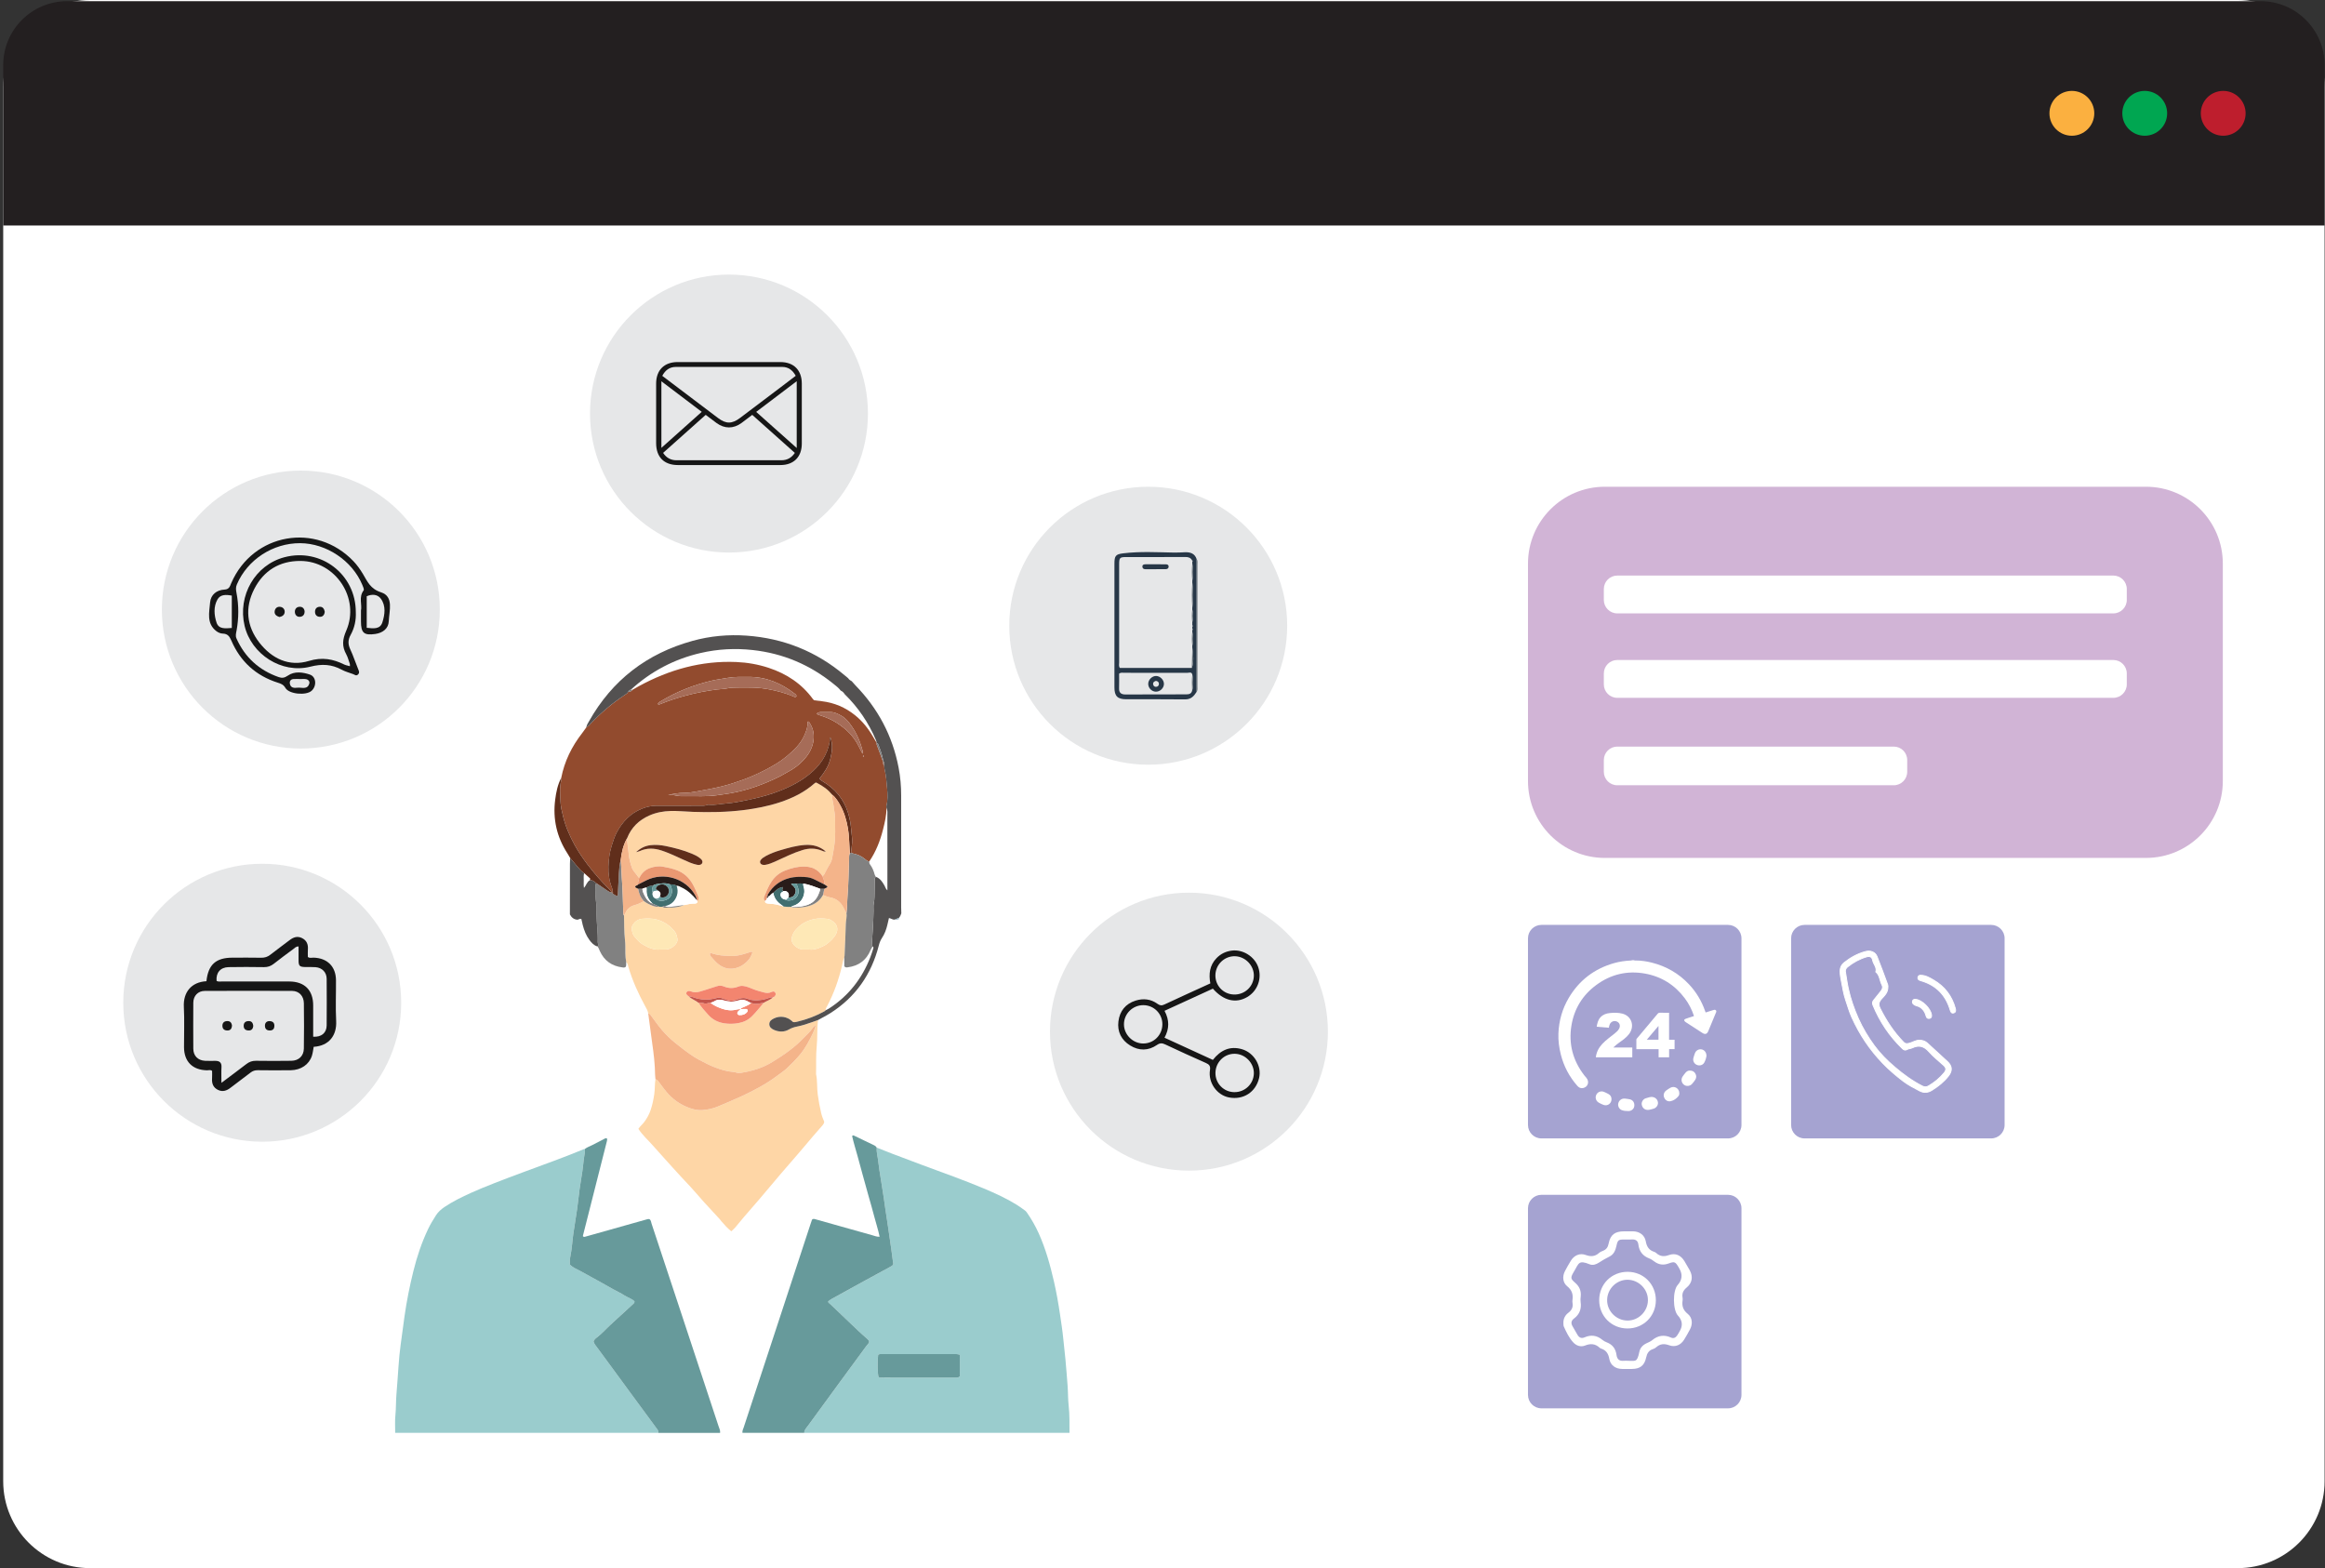 <svg xmlns="http://www.w3.org/2000/svg" width="642" height="433" viewBox="0 0 642 433" fill="none"><rect x="0" y="0" width="642" height="433" fill="#333333" stroke="none"/><g clip-path="url(#clip0_84_6)"><path d="M617.902 0H24.869C11.623 0 0.886 10.739 0.886 23.987V409.013C0.886 422.261 11.623 433 24.869 433H617.902C631.148 433 641.886 422.261 641.886 409.013V23.987C641.886 10.739 631.148 0 617.902 0Z" fill="white"></path><path d="M18.53 0.325H624.245C633.983 0.325 641.889 8.232 641.889 17.971V62.258H0.886V17.971C0.886 8.232 8.792 0.325 18.53 0.325Z" fill="#231F20"></path><path d="M572.102 37.482C575.521 37.482 578.293 34.709 578.293 31.29C578.293 27.87 575.521 25.098 572.102 25.098C568.683 25.098 565.911 27.87 565.911 31.29C565.911 34.709 568.683 37.482 572.102 37.482Z" fill="#FBB040"></path><path d="M592.222 37.482C595.641 37.482 598.413 34.709 598.413 31.29C598.413 27.87 595.641 25.098 592.222 25.098C588.803 25.098 586.031 27.87 586.031 31.29C586.031 34.709 588.803 37.482 592.222 37.482Z" fill="#00A651"></path><path d="M613.89 37.482C617.31 37.482 620.081 34.709 620.081 31.29C620.081 27.87 617.31 25.098 613.89 25.098C610.471 25.098 607.699 27.87 607.699 31.29C607.699 34.709 610.471 37.482 613.89 37.482Z" fill="#BE1E2D"></path><path d="M109.121 395.658C109.131 394.042 109.019 392.416 109.18 390.816C109.375 388.865 109.307 386.909 109.471 384.965C109.688 382.389 109.858 379.81 110.044 377.231C110.186 375.237 110.366 373.244 110.638 371.265C110.997 368.659 111.331 366.049 111.7 363.445C112.297 359.238 113.133 355.08 114.151 350.966C115.139 346.978 116.445 343.081 118.213 339.363C118.841 338.044 119.615 336.787 120.401 335.552C120.983 334.638 121.8 333.923 122.698 333.31C125.016 331.737 127.533 330.527 130.068 329.372C132.201 328.4 134.383 327.53 136.566 326.673C139.249 325.62 141.952 324.611 144.654 323.608C150.198 321.552 155.773 319.574 161.236 317.304C161.326 317.267 161.425 317.261 161.521 317.243C161.571 318.23 161.304 319.181 161.193 320.15C161.069 321.215 160.973 322.286 160.818 323.344C160.574 325.032 160.267 326.71 160.035 328.397C159.788 330.183 159.627 331.982 159.373 333.765C159.039 336.127 158.633 338.48 158.289 340.842C158.135 341.904 158.063 342.975 157.93 344.04C157.816 344.96 157.711 345.882 157.516 346.786C157.336 347.613 157.33 348.424 157.376 349.226C158.262 350.049 159.33 350.446 160.311 350.984C161.338 351.551 162.369 352.114 163.397 352.681C164.381 353.223 165.372 353.761 166.353 354.312C167.334 354.86 168.306 355.427 169.291 355.972C170.318 356.541 171.396 357.031 172.377 357.665C173.309 358.269 174.438 358.554 175.209 359.331C175.225 359.752 174.974 359.931 174.76 360.126C172.742 361.978 170.721 363.823 168.706 365.674C167.409 366.866 166.26 368.213 164.839 369.278C164.462 369.563 164.066 369.885 163.892 370.392C164.078 371.12 164.598 371.662 165.019 372.247C166.273 373.993 167.57 375.711 168.842 377.442C170.578 379.804 172.306 382.175 174.042 384.537C176.531 387.924 179.023 391.311 181.518 394.692C181.734 394.986 181.833 395.292 181.775 395.652H109.118L109.121 395.658Z" fill="#9ACCCD"></path><path d="M242.074 316.877C243.482 317.431 244.885 318.001 246.296 318.54C249.085 319.602 251.874 320.657 254.672 321.697C260.356 323.815 266.082 325.821 271.676 328.174C274.787 329.484 277.87 330.88 280.749 332.669C281.538 333.158 282.281 333.716 283.036 334.26C283.228 334.4 283.401 334.589 283.538 334.787C284.794 336.601 285.896 338.496 286.803 340.514C288.738 344.82 289.992 349.334 291.041 353.913C291.716 356.86 292.242 359.842 292.685 362.835C293.028 365.151 293.39 367.461 293.616 369.795C293.793 371.64 294.019 373.479 294.195 375.324C294.427 377.754 294.598 380.188 294.793 382.618C294.941 384.472 294.882 386.339 295.093 388.178C295.381 390.67 295.297 393.159 295.319 395.651H222.074C222.068 394.84 222.656 394.314 223.071 393.738C226.021 389.658 229.005 385.599 231.983 381.541C234.41 378.228 236.846 374.922 239.273 371.609C239.53 371.259 239.92 370.993 239.994 370.532C239.969 370.142 239.697 369.916 239.446 369.686C238.688 368.996 237.898 368.337 237.152 367.631C234.521 365.139 231.905 362.631 229.284 360.133C229.212 360.065 229.138 360.003 229.061 359.941C228.878 359.789 228.64 359.674 228.695 359.315C229.027 359.092 229.373 358.82 229.757 358.609C232.667 356.997 235.583 355.39 238.502 353.792C240.907 352.477 243.315 351.17 245.727 349.864C246.117 349.653 246.519 349.464 246.655 349.056C246.479 347.7 246.315 346.393 246.132 345.093C245.86 343.164 245.575 341.235 245.293 339.307C245.166 338.44 245.036 337.57 244.906 336.703C244.745 335.644 244.578 334.586 244.423 333.524C244.297 332.654 244.191 331.784 244.058 330.917C243.801 329.233 243.523 327.549 243.266 325.864C242.993 324.081 242.674 322.304 242.483 320.515C242.353 319.304 241.984 318.119 242.074 316.883V316.877ZM265.033 374.098C264.312 373.832 263.77 373.912 263.241 373.912C259.034 373.906 254.827 373.909 250.621 373.909C248.271 373.909 245.925 373.906 243.575 373.915C243.198 373.915 242.783 373.819 242.476 374.157C242.25 375.872 242.309 379.29 242.588 380.262C243.089 380.485 243.634 380.386 244.16 380.386C248.711 380.395 253.258 380.392 257.808 380.392C259.814 380.392 261.82 380.395 263.826 380.389C264.203 380.389 264.618 380.482 265.03 380.027C265.058 378.147 265.052 376.157 265.03 374.104L265.033 374.098Z" fill="#9ACCCD"></path><path d="M242.074 316.877C241.984 318.112 242.353 319.298 242.483 320.509C242.675 322.301 242.99 324.078 243.266 325.858C243.526 327.542 243.801 329.227 244.058 330.911C244.191 331.778 244.297 332.651 244.424 333.517C244.578 334.579 244.745 335.638 244.906 336.697C245.036 337.564 245.166 338.434 245.293 339.301C245.575 341.229 245.863 343.158 246.132 345.087C246.315 346.387 246.476 347.693 246.655 349.049C246.519 349.461 246.114 349.647 245.727 349.857C243.318 351.164 240.907 352.47 238.502 353.786C235.583 355.384 232.67 356.99 229.757 358.603C229.377 358.814 229.027 359.086 228.696 359.309C228.64 359.668 228.878 359.783 229.061 359.934C229.135 359.996 229.212 360.061 229.284 360.126C231.906 362.628 234.521 365.132 237.152 367.625C237.898 368.33 238.688 368.99 239.446 369.68C239.697 369.909 239.969 370.135 239.994 370.525C239.92 370.987 239.53 371.253 239.273 371.603C236.846 374.915 234.41 378.222 231.983 381.534C229.005 385.596 226.021 389.652 223.071 393.732C222.653 394.308 222.068 394.834 222.074 395.645H205.012C204.929 395.079 205.21 394.593 205.377 394.088C207.795 386.698 210.231 379.315 212.661 371.928C216.373 360.637 220.078 349.347 223.786 338.059C223.938 337.598 224.099 337.14 224.226 336.765C224.575 336.477 224.863 336.582 225.142 336.663C230.367 338.133 235.592 339.607 240.82 341.071C241.458 341.251 242.086 341.53 242.891 341.502C242.495 339.548 241.876 337.759 241.412 335.929C240.932 334.034 240.362 332.161 239.839 330.279C239.325 328.443 238.815 326.607 238.31 324.769C237.79 322.883 237.279 320.995 236.765 319.109C236.267 317.283 235.688 315.475 235.295 313.688C235.552 313.391 235.735 313.534 235.889 313.608C237.744 314.493 239.592 315.394 241.446 316.28C241.724 316.413 241.925 316.608 242.077 316.868L242.074 316.877Z" fill="#679A9B"></path><path d="M181.775 395.658C181.833 395.299 181.734 394.992 181.518 394.698C179.023 391.317 176.531 387.93 174.042 384.543C172.306 382.181 170.578 379.81 168.842 377.448C167.57 375.714 166.276 373.999 165.019 372.253C164.598 371.668 164.078 371.126 163.892 370.398C164.066 369.891 164.462 369.569 164.839 369.284C166.257 368.219 167.409 366.872 168.706 365.68C170.721 363.826 172.745 361.984 174.76 360.133C174.974 359.938 175.225 359.758 175.209 359.337C174.438 358.56 173.309 358.275 172.377 357.671C171.396 357.034 170.318 356.544 169.291 355.978C168.306 355.433 167.334 354.867 166.353 354.319C165.372 353.771 164.384 353.232 163.397 352.687C162.369 352.12 161.338 351.557 160.311 350.99C159.33 350.452 158.262 350.056 157.376 349.232C157.33 348.43 157.336 347.619 157.516 346.793C157.711 345.889 157.816 344.966 157.93 344.046C158.063 342.982 158.135 341.91 158.289 340.848C158.633 338.486 159.035 336.133 159.373 333.771C159.627 331.985 159.788 330.189 160.035 328.403C160.267 326.716 160.577 325.038 160.818 323.351C160.973 322.289 161.069 321.221 161.193 320.156C161.304 319.187 161.571 318.236 161.521 317.249C162.137 316.744 162.905 316.527 163.595 316.159C164.589 315.63 165.592 315.113 166.601 314.611C166.895 314.465 167.167 314.205 167.545 314.32C167.57 314.366 167.601 314.407 167.616 314.45C167.631 314.493 167.644 314.543 167.644 314.589C167.644 314.688 167.638 314.784 167.625 314.88C167.613 314.976 167.591 315.072 167.566 315.168C165.366 323.846 163.165 332.527 160.967 341.204C160.955 341.251 160.967 341.304 160.967 341.35C161.205 341.663 161.49 341.514 161.763 341.437C165.344 340.431 168.925 339.421 172.504 338.412C174.531 337.842 176.556 337.276 178.583 336.703C178.818 336.635 179.051 336.558 179.329 336.641C179.778 336.926 179.781 337.468 179.927 337.91C182.508 345.666 185.071 353.427 187.637 361.188C191.234 372.064 194.831 382.937 198.416 393.816C198.611 394.41 198.939 394.989 198.834 395.658H181.772H181.775Z" fill="#679A9B"></path><path d="M225.897 281.652C225.554 284.033 225.773 286.451 225.526 288.822C225.256 291.42 225.414 294.005 225.337 296.593C225.739 298.466 225.544 300.386 225.811 302.28C226.049 303.977 226.346 305.648 226.742 307.311C226.947 308.175 227.268 308.986 227.584 309.726C227.553 310.172 227.361 310.456 227.138 310.716C226.309 311.679 225.458 312.623 224.628 313.589C223.737 314.626 222.864 315.682 221.978 316.725C221.251 317.583 220.52 318.438 219.784 319.289C218.409 320.88 217.016 322.456 215.654 324.056C213.658 326.4 211.689 328.772 209.693 331.115C208.296 332.753 206.866 334.36 205.467 335.994C204.641 336.96 203.855 337.96 203.028 338.923C202.712 339.291 202.335 339.604 201.932 339.994C200.895 339.171 200.032 338.186 199.171 337.198C199.01 337.016 198.883 336.802 198.719 336.623C197.326 335.109 195.918 333.613 194.54 332.09C193.228 330.638 191.949 329.162 190.652 327.697C190.491 327.515 190.315 327.341 190.148 327.162C188.684 325.583 187.192 324.029 185.765 322.416C183.951 320.363 182.069 318.366 180.273 316.304C178.961 314.794 177.416 313.478 176.277 311.698C176.738 310.998 177.435 310.447 177.949 309.744C178.682 308.741 179.27 307.67 179.66 306.515C180.143 305.085 180.444 303.608 180.666 302.098C180.868 300.732 180.769 299.361 180.992 298.011C181.58 298.135 181.821 298.618 182.146 299.054C182.963 300.147 183.765 301.265 184.697 302.252C186.297 303.943 188.241 305.175 190.43 305.964C191.575 306.376 192.804 306.639 194.011 306.531C195.457 306.398 196.902 306.116 198.261 305.528C200.366 304.614 202.499 303.763 204.579 302.797C208.036 301.187 211.42 299.435 214.487 297.138C215.462 296.407 216.499 295.739 217.379 294.906C218.614 293.733 219.815 292.519 220.917 291.197C222.443 289.364 223.514 287.299 224.523 285.185C224.808 284.587 225.003 283.943 225.278 283.213C224.839 283.318 224.631 283.532 224.486 283.758C223.706 284.965 222.594 285.863 221.622 286.891C220.409 288.169 219.053 289.278 217.642 290.333C216.23 291.386 214.754 292.327 213.255 293.25C210.544 294.918 207.572 295.788 204.464 296.265C204.08 296.324 203.684 296.296 203.304 296.166C203.074 296.088 202.833 296.03 202.592 296.011C200.824 295.875 199.153 295.389 197.503 294.76C195.943 294.166 194.466 293.401 193.002 292.615C192.104 292.135 191.237 291.59 190.399 290.99C189.009 289.993 187.662 288.959 186.337 287.878C185.077 286.85 183.923 285.724 182.874 284.51C181.694 283.151 180.682 281.649 179.602 280.207C179.447 279.999 179.252 279.872 178.998 279.829C178.877 279.043 178.459 278.392 178.088 277.711C176.24 274.315 174.652 270.808 173.544 267.089C173.395 266.588 173.346 266.028 172.919 265.641C172.754 264.826 172.689 264.006 172.68 263.173C172.668 261.953 172.714 260.728 172.575 259.52C172.315 257.285 172.374 255.047 172.315 252.808C172.451 252.554 172.603 252.307 172.714 252.041C173.203 250.876 174.154 250.198 175.293 249.911C176.203 249.678 176.989 249.267 177.785 248.824C178.113 249.034 178.425 249.267 178.769 249.443C179.806 249.979 180.852 250.502 182.078 250.381C182.369 250.387 182.663 250.397 182.954 250.403C183.121 250.48 183.288 250.619 183.462 250.626C185.341 250.697 187.198 250.585 188.975 249.892C189.925 249.675 190.872 249.483 191.857 249.496C192.281 249.502 192.618 249.313 192.603 248.799C193.024 248.4 192.971 247.945 192.782 247.459C192.346 246.322 191.872 245.205 191.278 244.14C190.272 242.338 188.86 241.038 186.891 240.282C185.65 239.809 184.375 239.552 183.093 239.313C181.837 239.081 180.574 239.279 179.366 239.728C178.02 240.227 177.135 241.22 176.488 242.459C176.339 242.267 176.175 242.087 176.042 241.883C175.537 241.115 174.81 240.49 174.491 239.604C174.03 238.323 173.689 236.985 173.593 235.645C173.491 234.239 173.169 232.859 173.172 231.447C174.339 228.462 176.481 226.419 179.376 225.153C181.23 224.342 183.195 223.986 185.22 223.936C187.278 223.887 189.324 224.107 191.377 224.178C196.023 224.339 200.666 224.271 205.294 223.695C208.699 223.271 212.048 222.63 215.305 221.556C218.861 220.382 222.183 218.757 225.006 216.237C225.105 216.147 225.263 216.119 225.371 216.073C227.433 217.128 228.671 218.073 229.788 219.435C229.649 220.475 230.067 221.447 230.169 222.456C230.287 223.614 230.587 224.769 230.584 225.921C230.571 228.453 230.779 230.986 230.367 233.521C230.172 234.716 230.005 235.917 229.754 237.106C229.661 237.546 229.528 237.964 229.296 238.332C228.671 239.326 228.117 240.357 227.606 241.412C227.494 241.641 227.309 241.796 227.077 241.895C225.848 239.991 224.018 239.242 221.839 239.27C220.121 239.292 218.484 239.725 216.874 240.338C215.258 240.954 214.02 241.967 213.057 243.381C212.169 244.688 211.618 246.146 211.027 247.589C210.85 248.025 210.872 248.449 211.25 248.796C211.24 249.056 211.308 249.294 211.571 249.384C211.794 249.462 212.039 249.511 212.277 249.517C213.698 249.545 215.06 249.858 216.397 250.322C216.732 250.347 217.066 250.375 217.4 250.4C217.478 250.53 217.561 250.545 217.654 250.412C217.945 250.412 218.239 250.412 218.53 250.412C218.713 250.598 218.948 250.644 219.196 250.644C220.214 250.65 221.22 250.595 222.235 250.421C224.418 250.05 226.179 249.127 227.259 247.121C227.872 247.403 228.494 247.657 229.166 247.777C230.964 248.096 232.221 249.115 232.989 250.765C233.212 251.245 233.484 251.7 233.732 252.167C233.908 253.152 233.589 254.112 233.565 255.09C233.497 258.025 233.339 260.96 233.212 263.891C233.206 264.037 233.159 264.179 233.134 264.325C232.785 265.08 232.689 265.907 232.497 266.703C231.571 270.548 230.283 274.253 228.423 277.755C228.222 278.136 227.946 278.501 227.98 278.971C227.919 279.043 227.866 279.139 227.789 279.182C225.386 280.529 222.833 281.488 220.155 282.123C219.781 282.213 219.397 282.321 218.976 282.204C218.883 282.12 218.778 282.021 218.669 281.925C217.307 280.702 215.416 280.417 213.76 281.197C213.073 281.522 212.438 281.956 212.441 282.798C212.441 283.64 213.076 284.095 213.769 284.395C215.147 284.987 216.564 285.027 217.865 284.262C218.561 283.854 219.273 283.625 220.034 283.473C221.523 283.173 222.966 282.721 224.39 282.194C224.891 282.008 225.396 281.835 225.9 281.656L225.897 281.652ZM210.903 276.888C211.717 276.362 212.698 276.114 213.407 275.411C213.574 275.321 213.785 275.269 213.902 275.136C214.234 274.761 214.264 274.408 214.057 274.074C213.865 273.77 213.525 273.671 213.029 273.916C212.373 274.238 211.745 274.241 211.048 274.064C210.011 273.798 208.981 273.532 207.984 273.126C207.269 272.835 206.548 272.541 205.783 272.356C205.139 272.201 204.554 272.148 203.932 272.402C202.61 272.941 201.273 272.959 199.951 272.408C199.239 272.114 198.54 272.096 197.815 272.362C197.314 272.544 196.797 272.687 196.289 272.851C195.271 273.176 194.262 273.538 193.228 273.811C192.426 274.024 191.597 274.099 190.789 273.749C190.659 273.693 190.51 273.662 190.368 273.647C190.058 273.616 189.789 273.705 189.597 273.965C189.374 274.269 189.538 274.523 189.73 274.749C189.854 274.894 190.027 274.996 190.179 275.117C190.965 275.894 192.045 276.222 192.893 276.906C193.655 278.105 194.621 279.148 195.559 280.2C196.735 281.516 198.196 282.284 199.982 282.56C201.313 282.764 202.592 282.739 203.901 282.504C205.34 282.247 206.578 281.662 207.625 280.625C208.804 279.451 209.819 278.142 210.903 276.888ZM223.39 262.179C224.281 262.34 225.421 262.09 226.51 261.613C227.132 261.34 227.776 261.065 228.309 260.656C229.315 259.885 230.256 259.04 230.862 257.873C231.515 256.616 231.206 255.331 230.082 254.496C229.621 254.152 229.067 253.787 228.522 253.728C227.269 253.595 225.99 253.511 224.73 253.796C222.823 254.229 221.186 255.121 219.858 256.582C219.35 257.139 219.001 257.734 218.759 258.449C218.378 259.576 218.697 260.483 219.524 261.21C220.226 261.83 221.062 262.244 222.056 262.183C222.396 262.161 222.74 262.179 223.393 262.179H223.39ZM182.35 262.179C182.923 262.179 183.316 262.183 183.706 262.179C184.858 262.164 185.774 261.644 186.508 260.799C186.901 260.347 187.167 259.796 187.046 259.18C186.904 258.464 186.74 257.728 186.263 257.149C184.963 255.557 183.344 254.461 181.335 253.907C180.023 253.545 178.707 253.607 177.407 253.691C176.302 253.762 175.383 254.378 174.767 255.344C174.528 255.718 174.355 256.136 174.438 256.595C174.568 257.319 174.723 258.068 175.203 258.629C175.865 259.406 176.534 260.198 177.429 260.74C178.998 261.69 180.639 262.393 182.357 262.179H182.35ZM175.639 235.301C176.19 235.137 176.426 235.097 176.639 235.001C178.617 234.103 180.617 234.168 182.641 234.834C184.037 235.292 185.384 235.862 186.718 236.475C188.006 237.066 189.29 237.666 190.597 238.211C191.222 238.474 191.891 238.66 192.556 238.803C193.234 238.948 193.782 238.697 193.918 238.242C194.085 237.676 193.717 237.317 193.336 237.004C192.649 236.44 191.853 236.063 191.039 235.719C188.733 234.75 186.325 234.134 183.88 233.623C182.474 233.329 181.075 233.208 179.651 233.369C178.218 233.533 176.964 234.094 175.636 235.298L175.639 235.301ZM228.033 235.119C226.284 233.617 224.377 233.18 222.306 233.311C219.948 233.459 217.691 234.109 215.441 234.775C214.079 235.177 212.754 235.673 211.5 236.348C210.983 236.626 210.482 236.936 210.107 237.406C209.668 237.954 209.878 238.58 210.547 238.778C210.841 238.865 211.12 238.84 211.414 238.787C212.287 238.629 213.107 238.304 213.909 237.948C215.202 237.372 216.487 236.766 217.778 236.18C219.025 235.614 220.298 235.125 221.61 234.719C223.412 234.165 225.17 234.18 226.922 234.877C227.234 235.001 227.525 235.196 228.036 235.115L228.033 235.119ZM196.11 263.093C195.915 263.635 196.141 263.944 196.348 264.173C197.038 264.932 197.707 265.746 198.521 266.353C199.728 267.247 201.134 267.684 202.672 267.421C204.334 267.136 205.662 266.263 206.736 264.997C207.213 264.433 207.507 263.755 207.752 263.062C207.792 262.95 207.745 262.873 207.479 262.78C205.761 263.344 203.941 264.006 201.938 263.978C199.97 263.95 198.047 263.808 196.113 263.093H196.11Z" fill="#FED6A6"></path><path d="M154.974 214.779C155.875 210.184 157.887 206.113 160.75 202.435C161.109 201.974 161.437 201.494 161.778 201.021C161.939 200.943 162.013 200.816 161.995 200.634C161.995 200.634 161.954 200.671 161.958 200.671C162.518 200.631 162.772 200.16 163.097 199.819C165.926 196.835 169.04 194.191 172.476 191.928C172.838 191.69 173.237 191.476 173.448 191.061C173.937 191.049 174.349 190.882 174.643 190.476C175.237 190.136 175.825 189.783 176.429 189.458C184.808 184.894 193.695 182.387 203.31 182.798C206.362 182.928 209.343 183.449 212.243 184.402C217.214 186.04 221.399 188.801 224.504 193.077C224.588 193.191 224.712 193.278 224.798 193.358C225.557 193.454 226.284 193.547 227.012 193.637C230.401 194.049 233.419 195.34 236.081 197.473C238.177 199.151 239.802 201.219 241.136 203.528C241.452 204.073 241.771 204.615 242.089 205.16V205.154C242.083 205.296 242.037 205.457 242.083 205.581C242.662 207.169 243.256 208.751 243.845 210.336C243.845 210.708 243.811 211.088 244.142 211.364C244.179 211.701 244.179 212.048 244.259 212.376C244.699 214.175 244.82 216.023 244.974 217.853C245.108 219.391 245.169 220.967 244.779 222.506C244.733 222.689 244.779 222.893 244.789 223.091C244.795 225.116 244.327 227.069 243.838 229.01C243.043 232.156 241.885 235.156 240.04 237.855C239.517 237.821 239.155 237.478 238.79 237.171C237.836 236.375 236.747 235.908 235.54 235.673C235.357 235.635 235.187 235.536 235.01 235.465C235.106 234.546 235.227 233.626 235.295 232.704C235.382 231.527 235.143 230.373 235.057 229.205C234.936 227.537 234.645 225.927 234.14 224.336C232.942 220.565 230.562 217.769 227.191 215.766C226.854 215.565 226.495 215.401 226.327 214.949C227.581 213.348 228.76 211.677 229.262 209.63C229.748 207.643 230.051 205.658 229.302 203.593C229.027 204.03 229.169 204.438 229.101 204.819C228.42 208.571 226.368 211.485 223.467 213.822C220.542 216.178 217.187 217.754 213.648 218.983C211.197 219.834 208.683 220.435 206.151 220.961C204.34 221.336 202.514 221.701 200.675 221.843C199.072 221.967 197.484 222.354 195.859 222.209C195.667 222.19 195.45 222.196 195.277 222.268C194.568 222.552 193.828 222.481 193.098 222.481C189.126 222.487 185.158 222.478 181.186 222.49C179.806 222.497 178.475 222.8 177.2 223.323C174.07 224.611 171.882 226.896 170.318 229.837C169.674 231.051 169.269 232.357 168.87 233.663C168.306 235.496 168.065 237.394 168.009 239.279C167.95 241.267 168.235 243.264 168.99 245.149C169.142 245.527 169.145 245.911 169.136 246.304C169.031 246.31 168.925 246.313 168.82 246.319L168.833 246.326C168.73 245.976 168.455 245.762 168.213 245.524C166.019 243.363 164.004 241.05 162.149 238.592C160.883 236.914 159.698 235.187 158.692 233.345C157.33 230.855 156.181 228.267 155.51 225.5C155.178 224.134 154.829 222.738 154.77 221.345C154.689 219.407 154.491 217.441 154.977 215.509C155.036 215.28 154.983 215.023 154.98 214.779H154.974ZM184.471 219.506C185.102 219.534 185.758 219.46 186.356 219.614C187.325 219.865 188.297 219.862 189.272 219.84C192.154 219.775 195.036 220.02 197.914 219.596C199.211 219.404 200.514 219.249 201.808 219.02C206.51 218.178 210.946 216.562 215.209 214.447C215.995 214.057 216.738 213.574 217.515 213.166C219.131 212.317 220.595 211.265 221.833 209.927C223.105 208.553 224.096 207.033 224.51 205.135C224.956 203.098 224.644 201.271 223.535 199.544C223.436 199.389 223.356 199.182 223.062 199.253C223.034 199.367 222.966 199.501 222.975 199.627C223.052 200.844 222.613 201.909 222.139 202.999C221.087 205.42 219.217 207.163 217.279 208.801C215.45 210.345 213.364 211.547 211.228 212.646C209.268 213.655 207.259 214.556 205.192 215.308C203.266 216.008 201.31 216.649 199.323 217.141C196.961 217.723 194.559 218.144 192.166 218.577C191.067 218.775 189.94 218.946 188.829 218.939C187.359 218.93 185.929 219.2 184.471 219.515V219.506ZM219.895 192.318C219.982 191.965 219.737 191.764 219.511 191.591C215.738 188.665 211.544 186.866 206.69 186.913C204.786 186.931 202.889 186.829 200.985 187.17C199.453 187.442 197.905 187.628 196.388 187.987C193.961 188.566 191.587 189.309 189.272 190.238C186.86 191.207 184.548 192.371 182.319 193.705C182.038 193.872 181.7 194.015 181.685 194.423C181.864 194.578 182.059 194.529 182.239 194.454C184.595 193.491 187.006 192.702 189.464 192.046C192.243 191.303 195.06 190.761 197.917 190.386C198.889 190.259 199.877 190.284 200.821 190.074C201.697 189.879 202.567 189.863 203.443 189.857C205.059 189.848 206.678 189.807 208.293 189.876C209.507 189.925 210.729 190.043 211.924 190.263C214.422 190.721 216.886 191.34 219.22 192.377C219.456 192.482 219.685 192.516 219.898 192.318H219.895ZM238.164 208.144C238.205 207.674 238.254 207.522 238.22 207.392C237.567 204.925 236.611 202.584 235.146 200.482C234.366 199.361 233.506 198.296 232.277 197.612C231.376 197.114 230.46 196.646 229.404 196.621C228.525 196.6 227.646 196.621 226.767 196.621C226.315 196.621 225.9 196.702 225.51 197.046C225.798 197.346 226.166 197.439 226.538 197.553C228.126 198.046 229.633 198.708 231.048 199.603C233.611 201.228 235.713 203.265 237.084 206.005C237.387 206.612 237.697 207.215 238.168 208.147L238.164 208.144ZM238.412 209.039C238.542 208.881 238.564 208.732 238.39 208.575C238.264 208.732 238.239 208.881 238.412 209.039Z" fill="#924B2E"></path><path d="M244.779 223.094C244.773 222.899 244.727 222.692 244.77 222.512C245.16 220.974 245.098 219.398 244.965 217.859C244.807 216.029 244.69 214.181 244.25 212.383C244.17 212.054 244.17 211.708 244.132 211.37C244.098 210.943 244.281 210.46 243.82 210.138C243.82 209.996 243.848 209.844 243.82 209.708C243.513 208.206 243.018 206.764 242.424 205.355C242.384 205.259 242.198 205.222 242.08 205.157V205.163C242.037 204.878 241.978 204.606 241.86 204.327C239.824 199.522 236.945 195.3 233.215 191.653C232.958 191.219 232.605 190.894 232.144 190.687C231.614 189.972 230.906 189.442 230.228 188.891C223.687 183.575 216.242 180.415 207.851 179.492C202.994 178.96 198.187 179.207 193.426 180.316C186.13 182.012 179.722 185.396 174.194 190.448C173.788 190.464 173.655 190.817 173.439 191.064C173.228 191.479 172.829 191.693 172.467 191.931C169.031 194.194 165.917 196.838 163.087 199.823C162.762 200.163 162.509 200.634 161.948 200.674C162.035 200.126 162.354 199.68 162.614 199.216C169.028 187.798 178.623 180.449 191.21 176.963C196.11 175.607 201.127 175.158 206.188 175.52C216.348 176.248 225.374 179.857 233.187 186.43C233.524 186.712 233.865 186.993 234.202 187.272C234.444 187.656 234.797 187.907 235.196 188.105C235.521 188.467 235.83 188.845 236.168 189.194C242.424 195.606 246.463 203.185 248.135 211.989C248.621 214.54 248.841 217.125 248.838 219.729C248.825 230.013 248.831 240.295 248.838 250.579C248.838 251.118 248.865 251.654 248.881 252.192C248.751 252.641 248.553 253.056 248.253 253.418C247.85 253.592 247.448 253.765 247.045 253.938C246.494 253.994 246.049 253.595 245.464 253.489C245.309 254.164 245.173 254.768 245.03 255.372C244.724 256.663 244.275 257.907 243.532 259.006C243.08 259.672 242.845 260.384 242.647 261.145C240.607 269.049 236.251 275.312 229.333 279.721C228.225 280.427 227.039 281.012 225.891 281.652C225.386 281.832 224.882 282.005 224.38 282.191C222.957 282.714 221.514 283.169 220.025 283.47C219.264 283.625 218.552 283.851 217.855 284.259C216.555 285.024 215.137 284.984 213.76 284.392C213.067 284.095 212.435 283.64 212.432 282.795C212.432 281.953 213.063 281.519 213.751 281.194C215.404 280.414 217.298 280.699 218.66 281.922C218.768 282.018 218.874 282.117 218.966 282.2C219.387 282.318 219.771 282.21 220.146 282.12C222.823 281.485 225.377 280.526 227.779 279.179C227.857 279.136 227.909 279.04 227.971 278.968C228.271 278.814 228.587 278.68 228.872 278.501C234.264 275.04 238.013 270.247 240.328 264.303C240.628 263.532 240.873 262.74 241.124 261.953C241.195 261.731 241.257 261.474 240.941 261.347C240.864 261.226 240.712 261.099 240.721 260.984C240.919 257.83 241.161 254.675 241.207 251.514C241.217 250.83 241.13 250.127 241.269 249.471C241.529 248.26 241.461 247.044 241.495 245.83C241.52 244.905 241.52 243.976 241.526 243.05C241.526 242.7 241.557 242.366 241.833 242.109C243.037 242.521 243.646 243.518 244.238 244.539C244.467 244.932 244.535 245.428 245.036 245.849V244.267C245.036 240.998 245.036 237.731 245.036 234.462C245.036 231.388 245.046 228.317 245.027 225.243C245.024 224.521 245.139 223.775 244.776 223.094H244.779Z" fill="#535151"></path><path d="M178.995 279.826C179.249 279.869 179.444 279.996 179.599 280.204C180.679 281.646 181.691 283.148 182.87 284.507C183.923 285.72 185.074 286.847 186.334 287.875C187.659 288.956 189.009 289.99 190.396 290.986C191.234 291.587 192.101 292.132 192.999 292.612C194.463 293.395 195.939 294.16 197.5 294.757C199.149 295.389 200.821 295.872 202.588 296.008C202.83 296.027 203.071 296.085 203.3 296.163C203.684 296.293 204.077 296.318 204.461 296.262C207.572 295.785 210.541 294.915 213.252 293.246C214.751 292.324 216.227 291.383 217.639 290.33C219.053 289.278 220.406 288.169 221.619 286.888C222.594 285.86 223.703 284.959 224.483 283.755C224.628 283.529 224.836 283.315 225.275 283.21C225 283.94 224.805 284.584 224.52 285.182C223.508 287.299 222.44 289.361 220.914 291.194C219.812 292.516 218.614 293.729 217.375 294.903C216.496 295.736 215.459 296.404 214.484 297.135C211.417 299.435 208.033 301.184 204.576 302.794C202.496 303.763 200.363 304.614 198.258 305.525C196.899 306.113 195.457 306.395 194.008 306.528C192.801 306.639 191.569 306.373 190.426 305.961C188.238 305.172 186.294 303.94 184.694 302.249C183.759 301.262 182.957 300.144 182.143 299.051C181.818 298.615 181.577 298.132 180.988 298.008C180.957 297.618 180.899 297.228 180.892 296.841C180.862 293.856 180.502 290.9 180.078 287.949C179.691 285.244 179.351 282.532 178.989 279.823L178.995 279.826Z" fill="#F4B48A"></path><path d="M172.312 252.808C172.371 255.047 172.312 257.285 172.572 259.52C172.711 260.724 172.665 261.954 172.677 263.173C172.686 264.003 172.748 264.826 172.915 265.641C172.854 266.071 172.987 266.517 172.807 266.935C172.528 267.238 172.166 267.164 171.841 267.121C168.953 266.752 166.851 265.285 165.638 262.616C165.437 262.173 165.307 261.7 164.963 261.334C165.044 261.217 165.195 261.096 165.192 260.981C165.18 260.693 165.037 260.409 165.047 260.124C165.143 257.539 164.74 254.979 164.712 252.4C164.7 251.378 164.796 250.332 164.623 249.338C164.353 247.784 164.48 246.23 164.409 244.679C164.394 244.381 164.434 244.093 164.703 243.898C165.762 244.607 166.817 245.316 167.876 246.025C168.164 246.217 168.455 246.403 168.826 246.326L168.814 246.319C168.82 246.514 168.944 246.586 169.117 246.607C169.479 247.01 169.931 247.239 170.47 247.412C170.538 247.183 170.606 247.053 170.612 246.92C170.711 244.97 170.792 243.016 170.903 241.066C170.971 239.852 171.067 238.642 171.405 237.465C171.597 239.165 171.575 240.88 171.711 242.586C171.959 245.657 171.987 248.743 172.104 251.824C172.117 252.164 172.086 252.514 172.312 252.808Z" fill="#818181"></path><path d="M164.703 243.898C164.434 244.093 164.394 244.384 164.409 244.682C164.483 246.233 164.353 247.787 164.623 249.341C164.796 250.338 164.703 251.381 164.712 252.403C164.74 254.982 165.143 257.542 165.047 260.127C165.037 260.409 165.18 260.697 165.192 260.984C165.198 261.099 165.044 261.22 164.963 261.337C163.973 261.053 163.332 260.325 162.753 259.545C161.843 258.322 161.307 256.92 160.921 255.461C160.772 254.901 160.661 254.331 160.534 253.771C160.106 253.558 159.8 253.951 159.429 253.957C158.444 253.886 157.803 253.332 157.367 252.493C157.367 247.827 157.37 243.165 157.379 238.499C157.379 237.967 157.42 237.434 157.438 236.902C158.11 237.7 158.791 238.493 159.45 239.304C159.995 239.976 160.571 240.611 161.298 241.09C161.1 241.753 161.196 242.434 161.19 243.106C161.187 243.753 161.134 244.409 161.249 245.177C161.911 244.428 162.069 243.49 162.871 243.047C163.657 242.957 164.155 243.484 164.706 243.905L164.703 243.898Z" fill="#535151"></path><path d="M161.295 241.084C160.571 240.601 159.992 239.97 159.447 239.298C158.788 238.487 158.107 237.694 157.435 236.896C157.184 236.478 156.946 236.05 156.68 235.642C153.736 231.109 152.615 226.15 153.303 220.806C153.569 218.732 153.984 216.667 154.974 214.779C154.974 215.023 155.027 215.28 154.971 215.509C154.482 217.441 154.683 219.407 154.764 221.345C154.819 222.738 155.169 224.131 155.503 225.5C156.178 228.264 157.324 230.852 158.686 233.345C159.695 235.187 160.88 236.914 162.143 238.592C163.997 241.05 166.013 243.363 168.207 245.524C168.449 245.762 168.727 245.979 168.826 246.326C168.455 246.403 168.164 246.217 167.876 246.025C166.817 245.316 165.762 244.607 164.703 243.898C164.155 243.477 163.657 242.951 162.868 243.041C162.902 242.905 162.936 242.768 162.976 242.595C162.422 242.097 161.858 241.592 161.295 241.084Z" fill="#602E1B"></path><path d="M248.259 253.415C248.246 253.545 248.234 253.675 248.222 253.805C247.835 253.892 247.46 254.053 247.052 253.935C247.454 253.762 247.856 253.588 248.259 253.415Z" fill="#92B0BD"></path><path d="M161.995 200.634C162.016 200.813 161.942 200.94 161.778 201.021C161.769 200.847 161.815 200.705 161.995 200.634Z" fill="#535151"></path><path d="M265.033 374.098C265.052 376.151 265.061 378.141 265.033 380.021C264.621 380.476 264.207 380.383 263.829 380.383C261.823 380.392 259.817 380.386 257.811 380.386C253.261 380.386 248.714 380.389 244.163 380.38C243.634 380.38 243.092 380.479 242.591 380.256C242.312 379.284 242.257 375.866 242.48 374.151C242.786 373.813 243.201 373.912 243.578 373.909C245.928 373.9 248.274 373.903 250.624 373.903C254.83 373.903 259.037 373.9 263.244 373.906C263.773 373.906 264.315 373.826 265.036 374.092L265.033 374.098Z" fill="#679A9B"></path><path d="M171.402 237.465C171.067 238.642 170.972 239.855 170.9 241.066C170.789 243.016 170.708 244.97 170.609 246.92C170.603 247.053 170.535 247.183 170.467 247.412C169.928 247.242 169.476 247.013 169.114 246.607L169.13 246.592C169.346 246.487 169.331 246.388 169.12 246.295L169.127 246.304C169.136 245.911 169.133 245.527 168.981 245.149C168.226 243.267 167.944 241.27 168 239.279C168.056 237.394 168.297 235.493 168.86 233.664C169.263 232.357 169.665 231.051 170.309 229.837C171.872 226.896 174.061 224.608 177.19 223.323C178.466 222.8 179.797 222.497 181.177 222.491C185.149 222.478 189.117 222.491 193.089 222.481C193.819 222.481 194.559 222.552 195.268 222.268C195.441 222.196 195.658 222.193 195.85 222.209C197.475 222.354 199.063 221.967 200.666 221.844C202.505 221.701 204.331 221.339 206.142 220.961C208.674 220.435 211.188 219.837 213.639 218.983C217.174 217.754 220.533 216.178 223.458 213.822C226.358 211.485 228.411 208.568 229.092 204.819C229.16 204.439 229.021 204.033 229.293 203.593C230.042 205.661 229.742 207.643 229.253 209.63C228.751 211.677 227.572 213.348 226.318 214.949C226.488 215.401 226.844 215.565 227.182 215.766C230.55 217.769 232.93 220.565 234.131 224.336C234.636 225.927 234.927 227.537 235.047 229.205C235.131 230.37 235.372 231.527 235.286 232.704C235.218 233.626 235.097 234.546 235.001 235.465C234.896 235.481 234.794 235.499 234.688 235.515C234.664 235.224 234.633 234.933 234.611 234.642C234.472 232.695 234.481 230.741 234.147 228.806C233.76 226.58 233.165 224.425 232.063 222.438C231.447 221.33 230.797 220.237 229.779 219.429C228.661 218.07 227.423 217.125 225.362 216.07C225.253 216.116 225.099 216.144 224.996 216.234C222.173 218.757 218.855 220.382 215.295 221.552C212.039 222.627 208.69 223.268 205.285 223.692C200.657 224.268 196.014 224.333 191.367 224.175C189.315 224.103 187.269 223.884 185.211 223.933C183.186 223.983 181.221 224.339 179.366 225.15C176.469 226.416 174.33 228.459 173.163 231.444C172.104 233.311 171.628 235.348 171.399 237.459L171.402 237.465Z" fill="#602E1B"></path><path d="M234.688 235.518C234.794 235.502 234.896 235.484 235.001 235.468C235.177 235.54 235.348 235.639 235.53 235.676C236.737 235.914 237.827 236.382 238.78 237.174C239.146 237.478 239.508 237.824 240.031 237.855C240.012 238.149 240.031 238.422 240.229 238.682C240.861 239.512 241.251 240.456 241.511 241.465C241.569 241.694 241.724 241.895 241.836 242.109C241.56 242.366 241.529 242.7 241.529 243.05C241.523 243.976 241.523 244.905 241.498 245.83C241.464 247.044 241.532 248.26 241.272 249.471C241.133 250.127 241.22 250.833 241.21 251.514C241.164 254.678 240.923 257.83 240.724 260.984C240.718 261.099 240.867 261.226 240.944 261.347C240.758 261.684 240.536 262.009 240.387 262.362C239.198 265.186 237.059 266.73 234.041 267.102C233.753 267.136 233.453 267.185 233.128 266.817V264.319C233.156 264.173 233.199 264.031 233.206 263.885C233.332 260.95 233.49 258.019 233.558 255.084C233.58 254.105 233.899 253.146 233.726 252.161C233.964 250.514 233.908 248.849 234.041 247.196C234.304 243.886 234.329 240.558 234.453 237.236C234.465 236.892 234.444 236.549 234.484 236.208C234.512 235.97 234.617 235.744 234.685 235.512L234.688 235.518Z" fill="#818181"></path><path d="M234.688 235.518C234.617 235.75 234.515 235.979 234.487 236.214C234.447 236.552 234.469 236.899 234.456 237.242C234.332 240.564 234.308 243.892 234.044 247.202C233.914 248.858 233.967 250.523 233.729 252.167C233.478 251.7 233.209 251.245 232.986 250.765C232.218 249.115 230.961 248.099 229.163 247.777C228.491 247.657 227.869 247.403 227.256 247.121C227.38 246.551 227.501 245.982 227.624 245.412C227.897 245.208 228.355 245.242 228.485 244.781C228.194 244.589 227.931 244.415 227.668 244.242C227.711 243.4 227.405 242.645 227.073 241.895C227.306 241.796 227.491 241.638 227.603 241.412C228.114 240.357 228.668 239.326 229.293 238.332C229.525 237.964 229.658 237.549 229.751 237.106C229.999 235.917 230.169 234.716 230.364 233.521C230.776 230.985 230.568 228.453 230.581 225.921C230.587 224.766 230.283 223.614 230.166 222.456C230.064 221.444 229.646 220.475 229.785 219.435C230.803 220.243 231.454 221.336 232.07 222.444C233.172 224.428 233.766 226.583 234.153 228.812C234.487 230.744 234.478 232.701 234.617 234.648C234.639 234.939 234.667 235.23 234.694 235.521L234.688 235.518Z" fill="#F4B48A"></path><path d="M223.39 262.18C222.737 262.18 222.393 262.161 222.053 262.183C221.056 262.245 220.223 261.83 219.521 261.211C218.697 260.483 218.375 259.579 218.756 258.449C218.997 257.734 219.35 257.139 219.855 256.582C221.186 255.118 222.82 254.229 224.727 253.796C225.984 253.511 227.262 253.595 228.519 253.728C229.064 253.784 229.618 254.152 230.079 254.496C231.203 255.331 231.512 256.616 230.859 257.873C230.253 259.04 229.312 259.882 228.305 260.656C227.773 261.065 227.129 261.341 226.507 261.613C225.417 262.09 224.278 262.341 223.387 262.18H223.39Z" fill="#FEE8B6"></path><path d="M182.35 262.179C180.635 262.39 178.992 261.69 177.422 260.74C176.531 260.198 175.859 259.406 175.197 258.629C174.717 258.068 174.565 257.316 174.432 256.595C174.349 256.136 174.522 255.715 174.76 255.344C175.376 254.381 176.296 253.762 177.401 253.691C178.704 253.607 180.019 253.545 181.329 253.907C183.341 254.465 184.957 255.561 186.257 257.149C186.73 257.728 186.898 258.464 187.04 259.18C187.164 259.796 186.898 260.347 186.501 260.799C185.768 261.644 184.851 262.164 183.7 262.179C183.31 262.186 182.917 262.179 182.344 262.179H182.35Z" fill="#FEE8B6"></path><path d="M190.176 275.117C190.024 274.996 189.854 274.891 189.73 274.749C189.538 274.523 189.371 274.269 189.597 273.965C189.789 273.705 190.058 273.616 190.368 273.647C190.51 273.662 190.659 273.693 190.789 273.749C191.593 274.095 192.423 274.024 193.228 273.811C194.262 273.535 195.271 273.173 196.289 272.851C196.797 272.69 197.314 272.548 197.815 272.362C198.54 272.096 199.239 272.114 199.951 272.408C201.276 272.959 202.61 272.941 203.932 272.402C204.551 272.148 205.136 272.201 205.783 272.356C206.551 272.538 207.269 272.835 207.984 273.126C208.981 273.532 210.011 273.801 211.048 274.065C211.745 274.241 212.373 274.241 213.029 273.916C213.528 273.671 213.865 273.77 214.057 274.074C214.264 274.405 214.233 274.761 213.902 275.136C213.785 275.269 213.574 275.321 213.404 275.411C212.899 275.325 212.435 275.495 211.98 275.668C211.058 276.018 210.073 276.142 209.12 276.21C208.17 276.278 207.173 276.089 206.26 275.746C205.576 275.489 204.922 275.547 204.257 275.724C203.833 275.838 203.418 275.984 203.006 276.136C202.291 276.396 201.576 276.386 200.861 276.148C200.304 275.965 199.744 275.795 199.196 275.588C198.762 275.427 198.351 275.411 197.911 275.569C197.639 275.668 197.339 275.693 197.057 275.767C195.608 276.139 194.175 276.074 192.714 275.767C191.853 275.585 191.07 275.123 190.173 275.117H190.176Z" fill="#F3856F"></path><path d="M171.402 237.465C171.631 235.354 172.108 233.317 173.166 231.45C173.166 232.862 173.485 234.239 173.587 235.645C173.683 236.985 174.024 238.323 174.485 239.604C174.804 240.493 175.531 241.115 176.036 241.883C176.169 242.084 176.333 242.267 176.481 242.459C176.407 243.056 176.094 243.614 176.181 244.239C176.008 244.57 175.426 244.437 175.386 244.929C175.593 245.223 175.955 245.239 176.224 245.415C176.41 246.651 176.837 247.771 177.71 248.697C177.744 248.731 177.76 248.781 177.785 248.824C176.989 249.267 176.203 249.678 175.293 249.911C174.154 250.202 173.203 250.88 172.714 252.041C172.603 252.307 172.448 252.551 172.315 252.808C172.086 252.514 172.12 252.164 172.104 251.824C171.987 248.743 171.959 245.657 171.711 242.586C171.575 240.877 171.597 239.165 171.405 237.465H171.402Z" fill="#F4B48A"></path><path d="M210.903 276.888C209.819 278.142 208.804 279.451 207.625 280.625C206.578 281.662 205.34 282.247 203.901 282.504C202.591 282.739 201.313 282.761 199.982 282.56C198.196 282.287 196.735 281.519 195.559 280.201C194.618 279.148 193.655 278.108 192.893 276.907C193.429 276.891 193.971 276.854 194.481 277.061C195.082 277.306 195.608 276.78 196.193 276.91C197.159 277.674 198.28 278.148 199.422 278.547C200.725 279.002 202.075 279.126 203.44 278.755C203.762 278.665 204.111 278.668 204.449 278.631C204.356 278.944 204.031 279.021 203.845 279.241C203.681 279.436 203.542 279.646 203.628 279.9C203.715 280.148 203.947 280.296 204.192 280.303C205.059 280.324 205.829 280.092 206.374 279.358C206.6 279.055 206.417 278.619 206.031 278.606C205.498 278.588 204.963 278.634 204.427 278.653C204.774 278.197 205.346 278.154 205.801 277.894C206.34 277.585 206.981 277.442 207.386 276.916C208.262 277.272 209.151 277.293 210.061 277.037C210.336 276.959 210.624 276.937 210.909 276.891L210.903 276.888Z" fill="#F3856F"></path><path d="M227.074 241.895C227.405 242.645 227.711 243.397 227.668 244.242C226.931 243.867 226.194 243.493 225.455 243.121C224.665 242.725 223.864 242.329 222.981 242.236C221.273 242.053 219.561 242.038 217.877 242.493C215.342 243.177 213.413 244.657 212.082 246.911C211.98 247.081 211.754 247.322 212.11 247.502V247.496C211.677 247.418 211.739 247.691 211.788 247.951C211.819 248.366 211.494 248.558 211.253 248.799C210.872 248.452 210.85 248.028 211.03 247.592C211.618 246.149 212.172 244.691 213.06 243.385C214.023 241.97 215.261 240.957 216.877 240.341C218.487 239.728 220.124 239.295 221.842 239.273C224.021 239.245 225.851 239.995 227.08 241.898L227.074 241.895Z" fill="#EA9872"></path><path d="M176.184 244.239C176.098 243.614 176.41 243.056 176.485 242.459C177.131 241.22 178.017 240.227 179.363 239.728C180.571 239.279 181.833 239.081 183.09 239.313C184.369 239.552 185.647 239.806 186.888 240.282C188.86 241.038 190.269 242.338 191.275 244.14C191.869 245.205 192.342 246.322 192.779 247.459C192.968 247.948 193.02 248.4 192.599 248.799C192.476 248.731 192.37 248.651 192.386 248.486C192.377 247.982 192.16 247.551 191.915 247.121C189.293 242.536 183.285 240.71 178.528 243.056C177.744 243.443 176.964 243.843 176.184 244.236V244.239Z" fill="#EA9872"></path><path d="M175.639 235.301C176.967 234.097 178.221 233.537 179.654 233.372C181.075 233.208 182.477 233.332 183.883 233.626C186.328 234.137 188.733 234.753 191.042 235.722C191.856 236.063 192.652 236.444 193.339 237.007C193.72 237.32 194.088 237.676 193.921 238.245C193.785 238.7 193.237 238.951 192.559 238.806C191.894 238.66 191.228 238.474 190.6 238.214C189.293 237.67 188.009 237.066 186.721 236.478C185.387 235.868 184.04 235.295 182.644 234.837C180.617 234.171 178.62 234.106 176.642 235.004C176.429 235.1 176.193 235.143 175.643 235.304L175.639 235.301Z" fill="#602E1B"></path><path d="M228.033 235.119C227.522 235.199 227.231 235.004 226.919 234.88C225.167 234.184 223.408 234.168 221.607 234.722C220.294 235.128 219.022 235.617 217.775 236.184C216.484 236.769 215.202 237.375 213.905 237.951C213.101 238.31 212.283 238.632 211.41 238.79C211.116 238.843 210.838 238.868 210.544 238.781C209.875 238.583 209.668 237.957 210.104 237.41C210.479 236.942 210.98 236.629 211.497 236.351C212.751 235.676 214.076 235.18 215.438 234.778C217.688 234.112 219.945 233.462 222.303 233.314C224.377 233.184 226.281 233.623 228.03 235.122L228.033 235.119Z" fill="#602E1B"></path><path d="M196.11 263.093C198.044 263.805 199.967 263.947 201.935 263.978C203.938 264.009 205.758 263.343 207.476 262.78C207.742 262.87 207.789 262.95 207.749 263.062C207.504 263.755 207.21 264.433 206.733 264.997C205.659 266.266 204.331 267.136 202.669 267.421C201.134 267.684 199.725 267.247 198.518 266.353C197.704 265.749 197.035 264.935 196.345 264.173C196.137 263.944 195.912 263.634 196.107 263.093H196.11Z" fill="#F4B48A"></path><path d="M192.386 248.49C192.37 248.654 192.479 248.731 192.599 248.802C192.618 249.319 192.278 249.505 191.853 249.499C190.869 249.486 189.919 249.678 188.972 249.895C187.935 250.034 186.895 250.164 185.854 250.316C185.099 250.428 184.35 250.592 183.626 250.195C185.288 249.858 186.378 248.864 186.91 247.27C187.213 246.366 187.136 245.459 186.836 244.567C187.343 244.545 187.749 244.824 188.179 245.028C189.875 245.824 191.197 247.072 192.38 248.49H192.386Z" fill="white"></path><path d="M217.397 250.397C217.063 250.372 216.728 250.344 216.4 250.322C216.174 250.152 215.948 249.976 215.71 249.811C214.537 249.01 213.757 247.945 213.515 246.521C214.67 245.418 215.128 245.137 216.097 244.936C216.264 245.177 216.066 245.381 216.029 245.604C215.992 245.833 216.14 245.951 216.301 246.059C216.233 246.124 216.174 246.217 216.094 246.251C215.747 246.394 215.537 246.626 215.531 247.013C215.524 247.366 215.639 247.669 215.887 247.932C216.208 248.276 216.62 248.378 217.06 248.421C217.326 248.712 217.679 248.669 218.016 248.654C219.771 248.576 220.92 246.954 220.4 245.292C220.27 244.877 220.106 244.468 219.96 244.059C220.582 243.886 221.217 243.954 221.851 243.976C221.718 244.27 221.82 244.542 221.907 244.824C222.604 247.05 221.375 249.208 219.434 249.991C219.131 250.115 218.75 250.115 218.527 250.418V250.409C218.239 250.409 217.945 250.409 217.654 250.409C217.57 250.375 217.487 250.369 217.4 250.397H217.397Z" fill="#426F70"></path><path d="M186.839 244.567C187.139 245.462 187.216 246.366 186.913 247.27C186.378 248.864 185.291 249.858 183.629 250.195C183.359 250.121 183.115 250.133 182.954 250.403C182.663 250.397 182.369 250.387 182.078 250.381C181.446 250.087 180.815 249.793 180.184 249.499C180.084 249.393 179.989 249.285 179.886 249.183C178.927 248.202 178.431 247.044 178.54 245.657C178.555 245.465 178.531 245.273 178.527 245.081C179.075 244.734 179.654 244.499 180.32 244.548C180.245 244.824 180.162 245.096 180.1 245.372C180.026 245.703 179.979 246.038 180.249 246.316C180.112 247.047 180.224 247.678 180.948 248.065C181.895 248.945 183.044 248.864 184.062 248.428C185.433 247.839 185.885 246.282 185.307 244.864C185.217 244.641 185.13 244.418 185.04 244.196C185.666 244.205 186.291 244.196 186.845 244.564L186.839 244.567Z" fill="#426F70"></path><path d="M196.193 276.91C195.608 276.78 195.082 277.303 194.481 277.061C193.971 276.854 193.429 276.891 192.894 276.906C192.045 276.222 190.965 275.891 190.179 275.117C191.077 275.126 191.86 275.588 192.72 275.767C194.181 276.077 195.614 276.139 197.063 275.767C197.348 275.696 197.645 275.668 197.917 275.569C198.357 275.411 198.769 275.427 199.202 275.588C199.75 275.792 200.31 275.962 200.867 276.148C201.582 276.383 202.298 276.396 203.013 276.136C203.424 275.987 203.839 275.838 204.263 275.724C204.929 275.544 205.582 275.489 206.266 275.746C207.182 276.089 208.179 276.278 209.126 276.21C210.079 276.142 211.064 276.018 211.986 275.668C212.441 275.495 212.906 275.324 213.41 275.411C212.701 276.114 211.72 276.359 210.906 276.888C210.624 276.934 210.333 276.956 210.058 277.033C209.151 277.29 208.262 277.269 207.383 276.913C207.157 276.829 206.907 276.78 206.709 276.653C205.789 276.052 204.82 275.962 203.79 276.287C202.446 276.708 201.106 276.646 199.781 276.225C198.902 275.947 198.078 275.956 197.271 276.473C196.952 276.677 196.555 276.77 196.196 276.913L196.193 276.91Z" fill="#C2544B"></path><path d="M213.519 246.524C213.76 247.948 214.54 249.013 215.713 249.815C215.952 249.976 216.178 250.155 216.403 250.325C215.063 249.861 213.701 249.545 212.28 249.517C212.045 249.514 211.801 249.462 211.575 249.384C211.311 249.294 211.243 249.056 211.253 248.796C211.494 248.555 211.819 248.363 211.788 247.948C212.017 247.883 212.153 247.75 212.11 247.493C212.11 247.493 212.11 247.499 212.11 247.502C212.389 247.555 212.494 247.313 212.658 247.174C212.933 246.942 213.144 246.626 213.522 246.527L213.519 246.524Z" fill="white"></path><path d="M227.624 245.412C227.504 245.982 227.38 246.551 227.256 247.121C226.176 249.127 224.411 250.05 222.232 250.421C221.217 250.595 220.211 250.65 219.192 250.644C218.945 250.644 218.71 250.598 218.527 250.412L218.524 250.421C219.688 250.471 220.842 250.39 221.985 250.143C223.74 249.762 225.12 248.898 225.888 247.211C226.148 246.638 226.402 246.062 226.482 245.428C226.863 245.425 227.244 245.418 227.624 245.415V245.412Z" fill="#818181"></path><path d="M180.184 249.499C180.815 249.793 181.446 250.087 182.078 250.381C180.852 250.502 179.806 249.979 178.769 249.443C178.425 249.267 178.113 249.031 177.785 248.824C177.76 248.781 177.744 248.731 177.713 248.697C176.84 247.774 176.413 246.651 176.228 245.415C176.608 245.415 176.986 245.422 177.367 245.425C177.429 246.211 177.791 246.892 178.15 247.57C178.608 248.44 179.239 249.14 180.187 249.502L180.184 249.499Z" fill="#818181"></path><path d="M182.954 250.406C183.118 250.137 183.359 250.121 183.629 250.198C184.353 250.598 185.102 250.431 185.858 250.319C186.894 250.168 187.935 250.038 188.975 249.898C187.195 250.592 185.341 250.703 183.462 250.632C183.291 250.626 183.124 250.486 182.954 250.409V250.406Z" fill="#818181"></path><path d="M217.397 250.397C217.484 250.372 217.567 250.375 217.651 250.409C217.558 250.539 217.474 250.527 217.397 250.397Z" fill="#818181"></path><path d="M184.471 219.506C185.929 219.19 187.356 218.924 188.829 218.93C189.94 218.936 191.067 218.769 192.166 218.568C194.562 218.135 196.964 217.714 199.323 217.132C201.31 216.642 203.266 215.998 205.192 215.299C207.26 214.55 209.265 213.646 211.228 212.636C213.367 211.537 215.45 210.336 217.28 208.791C219.217 207.154 221.084 205.411 222.139 202.99C222.613 201.9 223.056 200.832 222.975 199.618C222.966 199.491 223.034 199.358 223.062 199.244C223.356 199.172 223.436 199.38 223.535 199.535C224.641 201.262 224.956 203.092 224.51 205.126C224.096 207.024 223.105 208.544 221.833 209.918C220.595 211.256 219.131 212.308 217.515 213.156C216.735 213.565 215.995 214.048 215.209 214.438C210.946 216.553 206.51 218.169 201.808 219.011C200.515 219.243 199.211 219.398 197.914 219.587C195.033 220.011 192.151 219.766 189.272 219.831C188.297 219.853 187.328 219.856 186.356 219.605C185.759 219.45 185.102 219.525 184.471 219.497V219.506Z" fill="#A66C58"></path><path d="M219.895 192.318C219.682 192.516 219.452 192.482 219.217 192.377C216.88 191.34 214.419 190.721 211.921 190.263C210.726 190.043 209.504 189.925 208.29 189.876C206.674 189.811 205.056 189.848 203.44 189.857C202.561 189.863 201.694 189.876 200.818 190.074C199.874 190.284 198.886 190.259 197.914 190.386C195.057 190.761 192.24 191.303 189.461 192.046C187.006 192.702 184.591 193.492 182.236 194.454C182.056 194.529 181.861 194.578 181.682 194.423C181.697 194.015 182.038 193.872 182.316 193.705C184.545 192.371 186.86 191.207 189.269 190.238C191.584 189.309 193.958 188.563 196.385 187.987C197.902 187.625 199.453 187.442 200.982 187.17C202.886 186.829 204.783 186.931 206.687 186.913C211.54 186.869 215.735 188.665 219.508 191.591C219.731 191.764 219.979 191.965 219.892 192.318H219.895Z" fill="#A66C58"></path><path d="M238.164 208.144C237.691 207.212 237.384 206.609 237.081 206.002C235.71 203.265 233.608 201.225 231.045 199.6C229.63 198.702 228.126 198.042 226.535 197.55C226.163 197.436 225.795 197.343 225.507 197.042C225.897 196.699 226.315 196.615 226.764 196.618C227.643 196.621 228.522 196.6 229.401 196.618C230.46 196.646 231.373 197.114 232.274 197.609C233.506 198.29 234.366 199.358 235.143 200.479C236.607 202.581 237.564 204.921 238.217 207.389C238.251 207.519 238.199 207.671 238.161 208.141L238.164 208.144Z" fill="#A66C58"></path><path d="M242.083 205.154C242.201 205.219 242.387 205.256 242.427 205.352C243.021 206.76 243.517 208.203 243.823 209.705C243.851 209.841 243.823 209.993 243.823 210.135C243.808 210.203 243.814 210.271 243.838 210.339C243.25 208.754 242.656 207.172 242.077 205.584C242.031 205.46 242.077 205.299 242.083 205.157V205.154Z" fill="#818181"></path><path d="M174.2 190.445C174.349 190.455 174.494 190.464 174.64 190.473C174.346 190.882 173.934 191.049 173.445 191.058C173.662 190.811 173.795 190.458 174.2 190.442V190.445Z" fill="#818181"></path><path d="M243.838 210.339C243.814 210.274 243.808 210.206 243.823 210.135C244.281 210.454 244.102 210.937 244.133 211.367C243.804 211.092 243.838 210.711 243.835 210.339H243.838Z" fill="#856E64"></path><path d="M238.412 209.039C238.239 208.881 238.264 208.732 238.39 208.575C238.564 208.732 238.542 208.881 238.412 209.039Z" fill="#A66C58"></path><path d="M169.117 246.607C168.944 246.586 168.823 246.514 168.814 246.319C168.919 246.313 169.024 246.31 169.13 246.304L169.124 246.295C169.124 246.394 169.13 246.493 169.133 246.592L169.117 246.607Z" fill="#602E1B"></path><path d="M169.13 246.592C169.13 246.493 169.123 246.394 169.12 246.295C169.331 246.387 169.346 246.487 169.13 246.592Z" fill="#924B2E"></path><path d="M227.624 245.412C227.244 245.415 226.863 245.422 226.482 245.425C224.969 244.846 223.455 244.258 221.848 243.976C221.217 243.954 220.582 243.886 219.96 244.059C219.493 243.905 219.028 243.926 218.44 244.09C219.298 244.821 220.081 245.533 219.564 246.709C219.217 247.499 218.626 247.932 217.713 247.771C217.846 247.31 217.905 246.849 217.57 246.446C217.242 246.05 216.793 245.966 216.304 246.053C216.143 245.945 215.995 245.827 216.032 245.598C216.069 245.378 216.267 245.174 216.1 244.929C215.131 245.131 214.673 245.412 213.518 246.514C213.144 246.613 212.93 246.929 212.655 247.161C212.491 247.301 212.386 247.539 212.107 247.49C211.751 247.31 211.98 247.072 212.079 246.898C213.41 244.645 215.339 243.168 217.874 242.48C219.558 242.025 221.266 242.041 222.978 242.224C223.86 242.316 224.662 242.713 225.451 243.109C226.191 243.48 226.928 243.855 227.665 244.23C227.928 244.403 228.194 244.576 228.485 244.768C228.355 245.23 227.897 245.196 227.624 245.4V245.412Z" fill="#281C19"></path><path d="M177.364 245.425C176.983 245.425 176.605 245.418 176.224 245.415C175.955 245.239 175.596 245.223 175.386 244.929C175.426 244.437 176.008 244.57 176.181 244.239C176.961 243.846 177.741 243.446 178.524 243.059C183.285 240.713 189.293 242.542 191.912 247.124C192.157 247.552 192.373 247.982 192.383 248.49C191.2 247.069 189.879 245.824 188.182 245.028C187.752 244.827 187.346 244.549 186.839 244.567C186.288 244.202 185.659 244.208 185.034 244.199C183.771 243.706 182.496 243.936 181.224 244.149C180.892 244.205 180.567 244.301 180.317 244.549C179.651 244.499 179.072 244.734 178.524 245.081C178.113 245.118 177.726 245.23 177.361 245.425H177.364Z" fill="#281C19"></path><path d="M196.193 276.91C196.552 276.767 196.948 276.674 197.267 276.47C198.075 275.953 198.896 275.944 199.778 276.222C201.103 276.643 202.446 276.705 203.786 276.284C204.817 275.962 205.789 276.049 206.705 276.65C206.903 276.78 207.154 276.826 207.38 276.91C206.975 277.436 206.334 277.578 205.795 277.888C205.34 278.148 204.768 278.191 204.421 278.646L204.443 278.628C204.105 278.668 203.758 278.665 203.433 278.752C202.068 279.123 200.719 278.999 199.416 278.544C198.273 278.148 197.153 277.671 196.187 276.907L196.193 276.91Z" fill="white"></path><path d="M204.421 278.649C204.956 278.631 205.492 278.588 206.024 278.603C206.411 278.615 206.594 279.052 206.368 279.355C205.823 280.086 205.049 280.321 204.186 280.3C203.941 280.293 203.709 280.148 203.622 279.897C203.536 279.643 203.675 279.433 203.839 279.238C204.025 279.018 204.353 278.94 204.443 278.628L204.421 278.646V278.649Z" fill="white"></path><path d="M212.107 247.49C212.15 247.75 212.014 247.88 211.785 247.945C211.739 247.685 211.674 247.412 212.107 247.49Z" fill="#281C19"></path><path d="M221.848 243.979C223.458 244.258 224.969 244.846 226.482 245.428C226.402 246.062 226.148 246.638 225.888 247.211C225.12 248.898 223.74 249.762 221.985 250.143C220.842 250.39 219.688 250.474 218.524 250.421C218.747 250.118 219.127 250.118 219.431 249.994C221.369 249.211 222.597 247.053 221.904 244.827C221.814 244.545 221.712 244.273 221.848 243.979Z" fill="white"></path><path d="M217.713 247.774C218.626 247.935 219.217 247.502 219.564 246.713C220.081 245.536 219.298 244.824 218.44 244.093C219.028 243.926 219.49 243.908 219.96 244.063C220.109 244.474 220.27 244.88 220.4 245.295C220.92 246.957 219.768 248.579 218.016 248.657C217.682 248.672 217.326 248.716 217.06 248.425C217.276 248.208 217.496 247.991 217.713 247.774Z" fill="#679A9B"></path><path d="M217.713 247.774C217.496 247.991 217.276 248.208 217.06 248.424C216.62 248.378 216.208 248.276 215.886 247.935C215.642 247.672 215.524 247.369 215.531 247.016C215.537 246.629 215.747 246.397 216.094 246.254C216.174 246.22 216.233 246.127 216.301 246.062C216.793 245.976 217.239 246.059 217.57 246.452C217.905 246.852 217.846 247.316 217.713 247.777V247.774Z" fill="white"></path><path d="M180.32 244.549C180.57 244.301 180.899 244.205 181.227 244.149C182.499 243.939 183.774 243.706 185.037 244.199C185.127 244.422 185.211 244.645 185.303 244.867C185.885 246.285 185.433 247.843 184.059 248.431C183.041 248.864 181.892 248.948 180.945 248.069C181.511 248.183 181.936 247.969 182.254 247.508C182.36 247.604 182.452 247.765 182.57 247.784C183.533 247.945 184.322 247.468 184.625 246.576C184.913 245.734 184.489 244.781 183.641 244.381C183.13 244.14 182.586 244.124 182.081 244.338C181.586 244.549 181.14 244.861 181.112 245.49C181.35 245.651 181.583 245.809 181.815 245.97C181.258 245.939 180.71 245.935 180.245 246.316C179.976 246.035 180.023 245.703 180.097 245.372C180.159 245.093 180.242 244.821 180.317 244.549H180.32Z" fill="#679A9B"></path><path d="M182.251 247.505C181.932 247.969 181.508 248.183 180.942 248.065C180.221 247.678 180.109 247.047 180.245 246.316C180.71 245.935 181.261 245.939 181.815 245.97C182.474 246.335 182.499 246.883 182.251 247.505Z" fill="white"></path><path d="M177.364 245.425C177.726 245.23 178.116 245.118 178.528 245.081C178.534 245.273 178.555 245.468 178.54 245.657C178.432 247.047 178.927 248.205 179.886 249.183C179.989 249.285 180.085 249.394 180.184 249.499C179.236 249.137 178.608 248.437 178.147 247.567C177.788 246.889 177.429 246.211 177.364 245.422V245.425Z" fill="white"></path><path d="M182.251 247.505C182.499 246.88 182.474 246.335 181.815 245.97C181.583 245.812 181.351 245.654 181.112 245.49C181.143 244.861 181.589 244.545 182.081 244.338C182.586 244.124 183.13 244.14 183.641 244.381C184.486 244.781 184.91 245.734 184.626 246.576C184.322 247.468 183.53 247.945 182.57 247.784C182.453 247.765 182.357 247.604 182.254 247.508L182.251 247.505Z" fill="#281C19"></path><path d="M72.409 315.258C93.601 315.258 110.781 298.076 110.781 276.882C110.781 255.687 93.601 238.505 72.409 238.505C51.218 238.505 34.038 255.687 34.038 276.882C34.038 298.076 51.218 315.258 72.409 315.258Z" fill="#E6E7E8"></path><path d="M83.07 206.692C104.262 206.692 121.441 189.511 121.441 168.316C121.441 147.121 104.262 129.94 83.07 129.94C61.878 129.94 44.699 147.121 44.699 168.316C44.699 189.511 61.878 206.692 83.07 206.692Z" fill="#E6E7E8"></path><path d="M201.291 152.57C222.483 152.57 239.663 135.389 239.663 114.194C239.663 92.999 222.483 75.818 201.291 75.818C180.1 75.818 162.92 92.999 162.92 114.194C162.92 135.389 180.1 152.57 201.291 152.57Z" fill="#E6E7E8"></path><path d="M317.058 211.153C338.25 211.153 355.429 193.972 355.429 172.777C355.429 151.582 338.25 134.401 317.058 134.401C295.866 134.401 278.687 151.582 278.687 172.777C278.687 193.972 295.866 211.153 317.058 211.153Z" fill="#E6E7E8"></path><path d="M328.298 323.242C349.49 323.242 366.669 306.061 366.669 284.866C366.669 263.671 349.49 246.49 328.298 246.49C307.106 246.49 289.927 263.671 289.927 284.866C289.927 306.061 307.106 323.242 328.298 323.242Z" fill="#E6E7E8"></path><path d="M592.554 134.401H443.152C431.426 134.401 421.92 143.908 421.92 155.635V215.661C421.92 227.389 431.426 236.896 443.152 236.896H592.554C604.28 236.896 613.785 227.389 613.785 215.661V155.635C613.785 143.908 604.28 134.401 592.554 134.401Z" fill="#D1B4D6"></path><path d="M583.552 158.926H446.578C444.527 158.926 442.864 160.589 442.864 162.641V165.657C442.864 167.708 444.527 169.372 446.578 169.372H583.552C585.604 169.372 587.267 167.708 587.267 165.657V162.641C587.267 160.589 585.604 158.926 583.552 158.926Z" fill="white"></path><path d="M583.552 182.244H446.578C444.527 182.244 442.864 183.908 442.864 185.959V188.975C442.864 191.026 444.527 192.69 446.578 192.69H583.552C585.604 192.69 587.267 191.026 587.267 188.975V185.959C587.267 183.908 585.604 182.244 583.552 182.244Z" fill="white"></path><path d="M522.921 206.151H446.578C444.527 206.151 442.864 207.814 442.864 209.866V213.116C442.864 215.168 444.527 216.831 446.578 216.831H522.921C524.973 216.831 526.636 215.168 526.636 213.116V209.866C526.636 207.814 524.973 206.151 522.921 206.151Z" fill="white"></path><path d="M477.155 255.387H425.634C423.583 255.387 421.92 257.05 421.92 259.102V310.63C421.92 312.682 423.583 314.345 425.634 314.345H477.155C479.207 314.345 480.87 312.682 480.87 310.63V259.102C480.87 257.05 479.207 255.387 477.155 255.387Z" fill="#A5A3D1"></path><path d="M549.815 255.387H498.294C496.242 255.387 494.579 257.05 494.579 259.102V310.63C494.579 312.682 496.242 314.345 498.294 314.345H549.815C551.866 314.345 553.529 312.682 553.529 310.63V259.102C553.529 257.05 551.866 255.387 549.815 255.387Z" fill="#A5A3D1"></path><path d="M477.155 329.92H425.634C423.583 329.92 421.92 331.583 421.92 333.635V385.163C421.92 387.215 423.583 388.878 425.634 388.878H477.155C479.207 388.878 480.87 387.215 480.87 385.163V333.635C480.87 331.583 479.207 329.92 477.155 329.92Z" fill="#A5A3D1"></path><path d="M451.268 265.136C451.348 265.297 451.494 265.216 451.605 265.216C453.156 265.216 454.679 265.439 456.171 265.82C460.136 266.829 463.554 268.798 466.364 271.78C468.395 273.931 469.875 276.427 470.847 279.219C470.884 279.324 470.924 279.427 470.974 279.566C471.633 279.358 472.271 279.145 472.911 278.959C473.199 278.875 473.53 278.696 473.79 278.959C474.081 279.25 473.834 279.578 473.719 279.86C473.06 281.485 472.376 283.101 471.704 284.72C471.367 285.532 470.84 285.714 470.101 285.237C468.568 284.256 467.049 283.259 465.522 282.269C465.439 282.216 465.358 282.16 465.287 282.092C464.959 281.782 464.975 281.513 465.392 281.346C466.002 281.101 466.643 280.931 467.265 280.717C467.423 280.665 467.6 280.659 467.748 280.519C467.169 278.764 466.333 277.136 465.222 275.656C462.449 271.962 458.777 269.65 454.246 268.832C449.343 267.947 444.811 269.018 440.796 271.969C437.013 274.749 434.692 278.519 433.924 283.142C433.082 288.213 434.308 292.819 437.444 296.903C437.642 297.16 437.868 297.398 438.075 297.649C438.96 298.735 438.462 300.184 437.097 300.447C436.478 300.568 435.967 300.302 435.558 299.838C433.336 297.321 431.813 294.438 430.99 291.181C430.51 289.278 430.25 287.349 430.324 285.392C430.46 281.869 431.389 278.56 433.194 275.52C436.06 270.687 440.223 267.514 445.619 265.963C447.154 265.52 448.733 265.297 450.33 265.22C450.417 265.216 450.534 265.278 450.581 265.136H451.262H451.268Z" fill="white"></path><path d="M445.476 289.244H450.723V291.946H440.657C440.821 290.513 441.452 289.312 442.418 288.271C443.446 287.166 444.69 286.315 445.854 285.371C446.328 284.987 446.792 284.597 447.086 284.042C447.482 283.293 447.272 282.479 446.569 282.117C445.798 281.718 444.891 282.021 444.526 282.789C444.381 283.095 444.306 283.42 444.254 283.786C443.133 283.696 442.025 283.603 440.892 283.513C441.047 282.535 441.27 281.606 441.969 280.863C442.656 280.139 443.542 279.826 444.495 279.733C445.681 279.615 446.879 279.588 448.039 279.903C450.562 280.588 451.451 283.377 449.847 285.504C449.073 286.528 448.024 287.228 447.006 287.965C446.489 288.336 445.996 288.733 445.473 289.247L445.476 289.244Z" fill="white"></path><path d="M462.402 289.692H460.892V291.955H457.988V289.711H451.847C451.847 288.792 451.847 287.915 451.847 287.039C451.847 286.909 451.93 286.838 452.001 286.751C453.905 284.485 455.806 282.219 457.703 279.95C457.877 279.742 458.062 279.634 458.35 279.643C459.183 279.665 460.016 279.653 460.882 279.653V287.101H462.402V289.689V289.692ZM457.957 283.287C456.852 284.587 455.806 285.819 454.732 287.086H457.957V283.287Z" fill="white"></path><path d="M463.705 301.828C463.727 302.15 463.64 302.463 463.445 302.698C462.897 303.364 462.204 303.862 461.362 304.057C460.52 304.252 459.83 303.819 459.511 303.023C459.226 302.311 459.48 301.522 460.155 301.057C460.514 300.81 460.873 300.559 461.257 300.352C462.377 299.742 463.708 300.553 463.705 301.828Z" fill="white"></path><path d="M454.979 306.475C454.128 306.475 453.475 305.893 453.329 304.992C453.218 304.292 453.713 303.466 454.456 303.262C455.122 303.079 455.778 302.763 456.505 302.946C457.267 303.138 457.762 303.72 457.815 304.5C457.861 305.162 457.372 305.878 456.679 306.113C456.27 306.249 455.843 306.342 455.422 306.444C455.286 306.475 455.14 306.466 454.979 306.478V306.475Z" fill="white"></path><path d="M466.6 295.612C467.336 295.609 467.822 295.89 468.144 296.451C468.479 297.03 468.448 297.615 468.095 298.166C467.844 298.556 467.553 298.924 467.247 299.274C466.662 299.94 465.656 300.042 464.996 299.531C464.275 298.974 464.114 297.995 464.634 297.234C464.888 296.862 465.163 296.5 465.457 296.16C465.776 295.794 466.188 295.596 466.597 295.612H466.6Z" fill="white"></path><path d="M471.206 291.575C471.122 292.126 470.933 292.822 470.577 293.441C470.172 294.147 469.246 294.37 468.497 294.02C467.751 293.674 467.38 292.884 467.609 292.089C467.736 291.643 467.869 291.2 468.039 290.77C468.33 290.03 469.132 289.609 469.887 289.767C470.661 289.931 471.212 290.615 471.209 291.575H471.206Z" fill="white"></path><path d="M444.984 303.519C444.984 304.704 443.879 305.497 442.768 305.082C442.31 304.912 441.858 304.698 441.437 304.447C440.663 303.989 440.406 303.06 440.793 302.271C441.171 301.5 442.068 301.156 442.907 301.494C443.334 301.664 443.749 301.875 444.155 302.094C444.706 302.398 444.984 302.881 444.984 303.519Z" fill="white"></path><path d="M448.655 303.345C449.113 303.41 449.581 303.444 450.033 303.546C450.915 303.741 451.379 304.466 451.277 305.419C451.194 306.193 450.497 306.8 449.671 306.791C449.024 306.785 448.364 306.766 447.761 306.509C447.067 306.212 446.671 305.367 446.86 304.639C447.07 303.825 447.776 303.274 448.658 303.348L448.655 303.345Z" fill="white"></path><path d="M521.303 272.442C521.352 274.111 520.312 274.953 519.523 275.845C518.736 276.733 518.656 277.427 519.179 278.476C520.882 281.878 522.943 285.008 525.599 287.742C526.039 288.197 526.391 288.253 527.029 288.12C528.063 287.906 528.927 287.206 530.035 287.231C530.874 287.25 531.583 287.463 532.205 288.036C534.04 289.733 535.894 291.408 537.727 293.107C539.086 294.367 539.154 295.677 538.009 297.135C536.746 298.739 535.189 299.971 533.465 301.045C532.31 301.766 531.196 301.81 530.041 301.212C528.468 300.395 526.843 299.547 525.481 298.503C523.531 297.011 521.621 295.392 519.891 293.593C516.3 289.863 513.477 285.652 511.348 280.931C510.642 279.368 510.19 277.739 509.642 276.139C509.072 274.482 508.815 272.743 508.475 271.024C508.295 270.114 508.125 269.232 508.107 268.3C508.085 267.244 508.459 266.415 509.274 265.771C511.026 264.387 512.945 263.328 515.115 262.746C516.492 262.375 517.798 262.854 518.315 264.136C519.349 266.696 520.281 269.294 521.238 271.885C521.33 272.136 521.306 272.433 521.306 272.442H521.303ZM509.549 268.142C509.818 269.74 510.023 271.349 510.366 272.928C510.992 275.789 511.945 278.535 513.14 281.222C514.341 283.922 515.864 286.432 517.585 288.776C519.164 290.921 521.083 292.844 523.126 294.59C525.503 296.621 528.017 298.475 530.824 299.893C531.449 300.209 531.963 300.19 532.567 299.834C534.195 298.872 535.625 297.698 536.832 296.234C537.467 295.463 537.442 294.844 536.699 294.175C535.322 292.943 533.861 291.776 532.641 290.395C531.279 288.857 529.849 288.463 528.013 289.346C527.586 289.553 527.041 289.538 526.636 289.77C526.051 290.107 525.676 289.906 525.268 289.513C521.727 286.101 519.058 282.098 517.182 277.557C516.957 277.012 517.018 276.585 517.408 276.133C518.086 275.343 518.693 274.495 519.359 273.699C519.829 273.136 519.984 272.572 519.631 271.894C519.03 270.74 519.077 269.278 517.969 268.359C518.349 267.105 517.285 266.238 517.087 265.13C516.941 264.309 516.368 263.922 515.461 264.189C513.508 264.761 511.762 265.712 510.181 266.975C509.809 267.272 509.58 267.641 509.549 268.142Z" fill="white" stroke="white" stroke-width="0.25" stroke-miterlimit="10"></path><path d="M530.434 269.3C531.734 269.331 532.814 269.978 533.879 270.594C536.953 272.374 538.974 274.984 539.918 278.433C540.083 279.036 540.061 279.522 539.448 279.693C538.851 279.86 538.652 279.383 538.495 278.863C537.25 274.702 534.56 271.975 530.366 270.786C529.874 270.647 529.515 270.436 529.601 269.873C529.673 269.424 530.001 269.257 530.434 269.303V269.3Z" fill="white" stroke="white" stroke-width="0.25" stroke-miterlimit="10"></path><path d="M528.886 275.947C530.62 275.987 533.214 278.526 533.353 280.324C533.384 280.739 533.288 281.104 532.824 281.197C532.359 281.29 532.016 281.129 531.886 280.625C531.598 279.51 531.007 278.569 530.004 278.012C529.493 277.73 528.846 277.721 528.372 277.278C528.069 276.993 528.017 276.699 528.134 276.352C528.252 276.002 528.549 275.919 528.886 275.947Z" fill="white" stroke="white" stroke-width="0.25" stroke-miterlimit="10"></path><path d="M431.698 365.281C431.674 364.098 432.194 363.148 433.091 362.47C434.032 361.758 434.413 360.907 434.218 359.761C434.175 359.504 434.168 359.232 434.206 358.978C434.435 357.43 434.06 356.222 432.748 355.164C431.491 354.151 431.37 352.421 432.138 350.963C432.658 349.972 433.212 349 433.8 348.049C434.695 346.616 436.267 345.941 437.858 346.529C439.273 347.053 440.434 346.963 441.557 345.96C441.854 345.693 442.257 345.526 442.635 345.378C443.548 345.015 443.987 344.399 444.185 343.403C444.678 340.91 445.916 340.003 448.51 340C449.333 340 450.156 339.988 450.98 340.003C452.713 340.034 454.143 341.05 454.447 342.759C454.71 344.238 455.344 345.226 456.79 345.669C456.997 345.734 457.199 345.867 457.363 346.015C458.412 346.963 459.508 347.034 460.848 346.551C462.634 345.91 464.142 346.604 465.129 348.241C465.628 349.071 466.12 349.907 466.587 350.758C467.531 352.483 467.29 354.226 465.764 355.495C464.826 356.272 464.399 357.114 464.6 358.303C464.643 358.557 464.649 358.832 464.612 359.086C464.38 360.6 464.761 361.767 466.036 362.798C467.33 363.845 467.454 365.572 466.649 367.089C466.141 368.043 465.609 368.987 465.042 369.906C464.117 371.405 462.572 372.073 460.907 371.463C459.533 370.962 458.403 371.046 457.316 372.018C457.072 372.237 456.759 372.414 456.443 372.513C455.273 372.881 454.797 373.692 454.546 374.866C454.069 377.098 452.84 377.996 450.59 378.002C449.692 378.002 448.791 378.011 447.894 378.002C446.083 377.977 444.684 376.983 444.368 375.191C444.114 373.742 443.473 372.801 442.084 372.364C441.944 372.321 441.805 372.237 441.7 372.138C440.502 371.03 439.208 370.928 437.703 371.528C436.428 372.036 435.218 371.569 434.351 370.597C433.227 369.343 432.497 367.81 431.81 366.278C431.68 365.987 431.732 365.615 431.701 365.281H431.698ZM449.444 375.751C451.596 375.702 452.038 376.339 452.661 373.309C452.884 372.219 453.561 371.451 454.561 370.959C455.128 370.68 455.747 370.448 456.224 370.052C457.83 368.724 459.536 368.491 461.427 369.343C462.108 369.649 462.674 369.377 463.083 368.795C463.362 368.399 463.594 367.971 463.835 367.55C464.725 366.013 464.555 364.585 463.328 363.269C461.894 361.73 461.851 356.377 463.26 354.814C464.516 353.419 464.665 351.901 463.705 350.26C463.65 350.164 463.597 350.065 463.538 349.969C462.631 348.418 462.405 348.269 460.777 348.87C459.3 349.418 458.019 349.232 456.781 348.309C456.363 348 455.923 347.681 455.443 347.501C453.62 346.814 452.627 345.542 452.394 343.598C452.283 342.656 451.667 342.183 450.664 342.248C449.955 342.294 449.24 342.257 448.531 342.257C446.897 342.257 446.702 342.406 446.352 344C446.08 345.245 445.634 346.375 444.405 346.975C443.399 347.467 442.44 348.034 441.502 348.644C440.728 349.145 439.824 349.467 438.948 349.108C435.837 347.83 435.955 348.913 434.682 350.997C434.623 351.093 434.568 351.189 434.512 351.285C433.642 352.802 433.651 353.083 434.97 354.229C436.143 355.247 436.651 356.467 436.478 358.003C436.425 358.482 436.379 358.984 436.45 359.455C436.735 361.362 436.202 362.91 434.62 364.083C433.847 364.659 433.726 365.402 434.243 366.247C434.707 367.012 435.128 367.804 435.586 368.572C436.044 369.343 436.657 369.668 437.561 369.272C439.329 368.498 440.96 368.717 442.461 369.968C442.826 370.275 443.275 370.507 443.724 370.68C445.321 371.296 446.145 372.485 446.365 374.129C446.522 375.296 447.117 375.866 448.324 375.751C448.695 375.714 449.073 375.745 449.448 375.745L449.444 375.751Z" fill="white"></path><path d="M457.23 359.061C457.211 363.448 453.784 366.838 449.38 366.826C444.978 366.813 441.585 363.405 441.585 359.003C441.585 354.557 445.037 351.145 449.494 351.182C453.88 351.22 457.248 354.647 457.23 359.061ZM449.358 364.64C452.413 364.68 454.992 362.145 455.041 359.055C455.088 356.006 452.537 353.408 449.457 353.371C446.392 353.337 443.817 355.866 443.774 358.956C443.73 362.012 446.275 364.6 449.358 364.64Z" fill="white"></path><path d="M57.003 270.932C57.495 266.334 59.625 264.439 64.216 264.436C66.844 264.436 69.475 264.399 72.1 264.455C73.084 264.477 73.88 264.226 74.647 263.625C76.387 262.263 78.179 260.966 79.934 259.619C80.981 258.817 82.073 258.393 83.355 259.009C84.692 259.653 85.129 260.768 85.017 262.189C84.964 262.854 85.008 263.526 85.008 264.238C85.472 264.638 86.06 264.415 86.599 264.43C90.391 264.548 92.743 266.882 92.774 270.653C92.802 274.414 92.629 278.188 92.824 281.94C93.028 285.85 90.901 288.788 86.621 289.052C86.463 289.875 86.382 290.739 86.122 291.547C85.339 293.952 83.104 295.476 80.278 295.519C77.238 295.562 74.195 295.553 71.156 295.513C70.388 295.503 69.775 295.711 69.174 296.175C67.345 297.593 65.479 298.961 63.643 300.37C62.594 301.172 61.495 301.568 60.216 300.958C58.87 300.314 58.458 299.187 58.557 297.776C58.604 297.11 58.566 296.438 58.566 295.714C58.179 295.324 57.635 295.55 57.149 295.541C53.159 295.451 50.834 293.138 50.812 289.172C50.794 285.46 50.964 281.742 50.766 278.04C50.552 274.034 52.803 271.158 57.009 270.938L57.003 270.932ZM61.142 298.999C63.627 297.132 65.841 295.5 68.017 293.819C68.828 293.194 69.664 292.89 70.71 292.909C73.957 292.959 77.204 292.959 80.451 292.909C82.494 292.878 83.869 291.578 83.903 289.538C83.971 285.364 83.965 281.185 83.906 277.012C83.878 274.999 82.556 273.625 80.659 273.616C72.62 273.582 64.578 273.582 56.536 273.616C54.66 273.625 53.388 274.981 53.375 276.882C53.347 281.108 53.351 285.337 53.375 289.562C53.388 291.544 54.648 292.819 56.635 292.915C57.56 292.959 58.489 292.931 59.418 292.928C60.6 292.921 61.241 293.377 61.16 294.689C61.083 295.971 61.142 297.259 61.142 299.002V298.999ZM86.478 286.262C88.76 286.405 90.186 285.213 90.202 283.123C90.236 278.841 90.233 274.56 90.202 270.278C90.19 268.473 88.948 267.201 87.128 267.062C86.255 266.994 85.376 267.037 84.5 267.028C82.671 267.006 82.435 266.771 82.442 264.994C82.445 263.78 82.442 262.57 82.442 261.341C81.708 261.322 81.377 261.768 80.987 262.056C79.164 263.399 77.35 264.758 75.564 266.152C74.756 266.783 73.911 267.068 72.867 267.049C69.62 267 66.367 266.987 63.12 267.049C60.845 267.096 59.588 268.613 59.808 270.873C60.343 271.136 60.919 271.003 61.473 271.003C67.611 271.015 73.75 270.997 79.888 271.015C84.11 271.027 86.475 273.417 86.478 277.619C86.481 280.501 86.478 283.383 86.478 286.256V286.262Z" fill="#161616"></path><path d="M69.933 283.312C69.859 284.012 69.524 284.578 68.611 284.541C67.763 284.507 67.268 284.08 67.289 283.203C67.308 282.414 67.763 282.002 68.54 281.95C69.431 281.891 69.849 282.371 69.933 283.312Z" fill="#161616"></path><path d="M74.251 281.953C75.322 281.931 75.765 282.405 75.768 283.25C75.768 284.002 75.412 284.513 74.585 284.541C73.746 284.569 73.205 284.203 73.161 283.324C73.118 282.46 73.595 282.021 74.251 281.956V281.953Z" fill="#161616"></path><path d="M64.061 283.219C63.996 283.977 63.686 284.556 62.773 284.544C61.922 284.532 61.417 284.101 61.414 283.238C61.414 282.47 61.838 282.009 62.628 281.95C63.501 281.888 63.953 282.33 64.061 283.219Z" fill="#161616"></path><path d="M99.668 168.613C100.03 166.982 98.984 164.88 100.404 163.025C100.609 162.759 100.247 161.985 100.042 161.49C97.26 154.809 90.112 150.026 82.887 149.985C75.356 149.945 68.326 154.533 65.41 161.372C65.064 162.186 65.138 162.849 65.314 163.774C65.968 167.183 65.946 170.694 65.321 174.111C65.172 174.913 64.971 175.554 65.302 176.3C67.639 181.532 71.543 185.062 76.932 186.956C77.842 187.275 78.538 187.216 79.498 186.548C81.318 185.281 83.599 185.6 85.556 186.263C87.36 186.873 87.5 189.439 86.035 190.749C84.516 192.108 79.814 191.696 78.804 189.947C78.272 189.024 77.56 188.773 76.724 188.51C70.657 186.588 66.364 182.668 63.866 176.851C63.355 175.662 62.829 174.988 61.482 174.95C60.885 174.935 60.204 174.635 59.718 174.257C56.981 172.133 57.789 169.109 58.012 166.372C58.192 164.192 59.823 162.914 61.99 162.799C63.346 162.728 63.491 161.846 63.869 160.979C69.859 147.215 87.258 144.112 97.619 154.988C98.612 156.032 99.467 157.245 100.213 158.484C101.476 160.583 102.234 162.595 105.23 163.558C108.802 164.706 107.465 168.681 107.351 171.529C107.267 173.567 105.704 174.762 103.605 175.059C100.516 175.495 99.677 174.774 99.674 171.61C99.674 170.718 99.674 169.824 99.674 168.619L99.668 168.613ZM101.262 173.35C103.128 173.557 104.97 173.802 105.589 171.839C106.264 169.7 106.605 167.31 105.184 165.344C104.28 164.093 102.735 163.979 101.262 164.644V173.35ZM64.008 173.399V164.465C62.426 164.158 60.842 164.102 60.037 165.545C58.925 167.539 59.111 169.845 59.798 171.926C60.405 173.765 62.191 173.526 64.008 173.399ZM82.782 187.507V187.492C82.216 187.492 81.649 187.47 81.083 187.498C80.253 187.535 79.919 188.108 80.046 188.807C80.259 189.984 81.237 189.996 82.144 189.894C83.324 189.761 84.903 190.544 85.413 188.718C85.574 188.148 85.104 187.622 84.478 187.526C83.924 187.439 83.349 187.507 82.782 187.507Z" fill="#161616"></path><path d="M98.247 169.013C98.355 171.245 97.891 173.384 96.823 175.31C96.034 176.727 96.077 177.935 96.746 179.356C97.566 181.099 98.148 182.953 98.888 184.733C99.12 185.291 99.364 185.767 98.838 186.263C98.349 186.721 97.947 186.306 97.516 186.142C96.464 185.743 95.35 185.464 94.371 184.931C91.576 183.408 88.877 183.272 85.698 184.086C77.789 186.108 69.4 180.687 67.537 172.793C65.565 164.443 70.471 155.991 78.526 153.868C88.632 151.202 98.262 158.598 98.247 169.013ZM96.058 183.814C96.25 183.863 96.442 183.91 96.634 183.959C96.625 183.758 96.619 183.557 96.609 183.353C96.278 182.445 96.058 181.476 95.597 180.641C94.39 178.449 94.554 176.563 95.6 174.164C99.498 165.229 92.669 154.942 82.962 154.892C77.207 154.864 72.827 157.527 70.202 162.644C67.559 167.799 68.097 172.929 71.623 177.452C75.059 181.857 79.807 184.17 85.302 182.501C88.976 181.387 91.979 181.959 95.13 183.526C95.415 183.668 95.746 183.718 96.055 183.811L96.058 183.814Z" fill="#161616"></path><path d="M77.148 170.372C76.412 170.121 75.765 169.731 75.833 168.87C75.898 168.068 76.443 167.496 77.275 167.551C78.08 167.604 78.656 168.186 78.612 168.994C78.569 169.787 77.95 170.235 77.148 170.375V170.372Z" fill="#161616"></path><path d="M84.11 168.768C84.147 169.74 83.618 170.248 82.841 170.316C82.008 170.39 81.467 169.814 81.423 169.003C81.38 168.195 81.86 167.595 82.695 167.548C83.528 167.502 84.008 168.016 84.11 168.765V168.768Z" fill="#161616"></path><path d="M89.672 168.913C89.598 169.752 89.162 170.331 88.332 170.319C87.543 170.307 86.992 169.821 86.986 168.948C86.98 168.081 87.478 167.573 88.295 167.545C89.153 167.517 89.533 168.136 89.672 168.913Z" fill="#161616"></path><path d="M330.437 191.018C329.688 192.213 328.867 193.142 327.214 193.12C321.804 193.046 316.393 193.105 310.982 193.086C308.574 193.077 307.729 192.213 307.729 189.826C307.722 178.433 307.722 167.044 307.729 155.651C307.729 153.49 308.063 153.044 310.118 152.793C314.833 152.211 319.572 152.502 324.299 152.58C325.277 152.595 326.233 152.524 327.202 152.49C328.691 152.437 329.911 152.818 330.431 154.394C330.431 166.601 330.434 178.811 330.437 191.018ZM329.189 190.671C329.626 189.222 329.527 187.764 329.236 186.309C329.059 185.421 328.354 185.789 327.871 185.786C322.057 185.764 316.247 185.764 310.434 185.777C309.991 185.777 309.509 185.622 309.019 186.024C309.019 187.346 309.053 188.733 309.01 190.114C308.97 191.352 309.676 191.761 310.741 191.761C316.294 191.761 321.85 191.742 327.403 191.73C328.202 191.73 328.976 191.671 329.189 190.674V190.671ZM329.227 171.79C329.561 170.644 329.561 169.499 329.227 168.35C329.227 168.155 329.233 167.96 329.233 167.765C329.57 165.483 329.561 163.202 329.233 160.92C329.233 160.725 329.233 160.53 329.233 160.335C329.558 158.774 329.57 157.217 329.227 155.657V155.075C329.462 154.926 329.338 154.827 329.18 154.734C328.759 153.97 328.112 153.793 327.261 153.799C321.856 153.837 316.455 153.815 311.05 153.818C309.187 153.818 309.029 153.982 309.029 155.861C309.026 164.87 309.019 173.882 309.029 182.891C309.029 183.384 308.868 183.91 309.218 184.436H329.097C329.731 182.597 329.483 180.733 329.236 178.873C329.236 178.678 329.23 178.483 329.23 178.288C329.57 177.037 329.57 175.789 329.23 174.539C329.23 174.344 329.236 174.152 329.236 173.957C329.449 173.839 329.446 173.721 329.236 173.604C329.236 173.412 329.236 173.22 329.236 173.028C329.446 172.91 329.446 172.793 329.236 172.675C329.236 172.378 329.23 172.081 329.23 171.783L329.227 171.79Z" fill="#273747"></path><path d="M330.437 191.018C330.437 178.811 330.434 166.601 330.431 154.394C330.824 154.833 330.678 155.372 330.678 155.871C330.685 167.093 330.688 178.312 330.678 189.535C330.678 190.036 330.815 190.572 330.434 191.018H330.437Z" fill="#7D858B"></path><path d="M329.236 167.765C329.078 165.483 329.075 163.202 329.236 160.92C329.564 163.202 329.573 165.483 329.236 167.765Z" fill="#616C75"></path><path d="M329.094 184.439C329.14 182.585 329.186 180.73 329.233 178.876C329.48 180.737 329.728 182.6 329.094 184.439Z" fill="#616C75"></path><path d="M329.236 160.335C329.075 158.775 329.084 157.217 329.23 155.657C329.573 157.214 329.564 158.775 329.236 160.335Z" fill="#616C75"></path><path d="M329.189 190.671C329.134 189.216 329.053 187.761 329.236 186.309C329.527 187.767 329.626 189.222 329.189 190.671Z" fill="#616C75"></path><path d="M329.227 178.291C329.081 177.04 329.081 175.792 329.227 174.542C329.567 175.792 329.567 177.04 329.227 178.291Z" fill="#616C75"></path><path d="M329.227 171.789C329.081 170.644 329.081 169.499 329.227 168.35C329.561 169.495 329.561 170.641 329.227 171.789Z" fill="#616C75"></path><path d="M329.226 155.075C329.211 154.96 329.196 154.846 329.18 154.734C329.341 154.827 329.462 154.926 329.226 155.075Z" fill="#616C75"></path><path d="M329.236 173.034C329.236 172.916 329.236 172.799 329.236 172.681C329.446 172.799 329.446 172.916 329.236 173.034Z" fill="#616C75"></path><path d="M329.236 173.963C329.236 173.845 329.236 173.728 329.236 173.61C329.446 173.728 329.449 173.845 329.236 173.963Z" fill="#616C75"></path><path d="M319.064 157.174C318.139 157.174 317.213 157.177 316.288 157.174C315.82 157.174 315.464 156.985 315.449 156.477C315.43 155.92 315.863 155.818 316.294 155.815C318.145 155.806 319.993 155.806 321.844 155.818C322.271 155.821 322.708 155.914 322.689 156.477C322.67 156.997 322.29 157.158 321.841 157.165C320.915 157.177 319.99 157.168 319.067 157.171L319.064 157.174Z" fill="#273747"></path><path d="M319.269 186.656C320.401 186.693 321.423 187.767 321.395 188.891C321.364 190.024 320.315 191.012 319.163 190.99C318.006 190.968 317.027 189.94 317.058 188.783C317.089 187.646 318.157 186.619 319.272 186.656H319.269ZM319.179 188.006C318.755 188.142 318.377 188.365 318.396 188.838C318.414 189.275 318.708 189.649 319.166 189.656C319.696 189.662 320.049 189.287 320.014 188.767C319.987 188.334 319.634 188.061 319.176 188.006H319.179Z" fill="#273747"></path><path d="M321.559 279.111C322.918 281.649 322.921 284.046 321.553 286.538C326.001 288.578 330.449 290.618 334.907 292.664C337.036 289.965 339.63 288.742 342.958 289.717C346.323 290.702 348.465 294.389 347.663 297.708C346.728 301.584 343.32 303.775 339.377 303.036C336.03 302.407 333.554 298.93 334.108 295.454C334.281 294.361 333.91 293.918 332.984 293.513C329.236 291.856 325.5 290.163 321.794 288.411C320.921 287.999 320.324 287.949 319.476 288.535C317.092 290.178 314.529 290.191 312.087 288.692C309.639 287.191 308.468 284.863 308.831 282.012C309.187 279.191 310.781 277.173 313.564 276.297C315.687 275.628 317.761 275.845 319.587 277.163C320.265 277.653 320.754 277.73 321.513 277.371C325.682 275.414 329.883 273.52 334.207 271.541C333.734 268.981 333.997 266.554 335.919 264.566C337.074 263.371 338.497 262.696 340.123 262.486C343.19 262.087 346.397 264.105 347.422 267.018C348.524 270.161 347.258 273.631 344.394 275.306C341.246 277.148 337.863 276.346 334.91 272.99C330.536 274.993 326.131 277.015 321.562 279.108L321.559 279.111ZM320.968 282.838C320.98 279.909 318.631 277.553 315.69 277.55C312.765 277.547 310.369 279.916 310.357 282.82C310.347 285.683 312.793 288.129 315.675 288.135C318.609 288.141 320.952 285.795 320.965 282.838H320.968ZM340.732 274.612C343.698 274.693 346.125 272.439 346.224 269.523C346.32 266.672 343.936 264.139 341.067 264.043C338.16 263.944 335.705 266.257 335.609 269.182C335.513 272.126 337.782 274.535 340.729 274.612H340.732ZM340.825 301.568C343.769 301.608 346.18 299.283 346.227 296.37C346.27 293.522 343.84 291.024 340.977 290.974C338.067 290.925 335.677 293.268 335.622 296.222C335.566 299.147 337.885 301.531 340.825 301.571V301.568Z" fill="#161616"></path><path d="M201.292 128.413C196.593 128.413 191.894 128.413 187.192 128.413C183.363 128.413 181.177 126.209 181.177 122.361C181.177 116.884 181.174 111.405 181.177 105.928C181.177 102.213 183.397 99.978 187.096 99.975C196.559 99.969 206.024 99.969 215.487 99.975C219.183 99.975 221.403 102.213 221.403 105.928C221.406 111.439 221.406 116.949 221.403 122.46C221.403 126.175 219.186 128.407 215.487 128.413C210.754 128.42 206.024 128.413 201.292 128.413ZM182.867 103.776C188.068 107.708 193.175 111.572 198.286 115.435C200.487 117.098 202.137 117.082 204.356 115.401C208.018 112.628 211.686 109.866 215.351 107.095C216.812 105.99 218.264 104.879 219.722 103.77C218.877 102.225 217.697 101.321 216.029 101.318C206.219 101.294 196.407 101.297 186.597 101.318C184.895 101.321 183.691 102.219 182.874 103.78L182.867 103.776ZM183.106 125.057C184.01 126.42 185.226 127.088 186.808 127.088C196.46 127.088 206.111 127.088 215.76 127.088C217.348 127.088 218.552 126.42 219.48 125.057C215.565 121.562 211.658 118.076 207.715 114.559C206.709 115.318 205.743 116.07 204.755 116.795C202.527 118.429 200.066 118.429 197.843 116.795C196.853 116.067 195.881 115.321 194.868 114.556C190.934 118.067 187.025 121.556 183.106 125.051V125.057ZM182.629 105.281V123.667C186.405 120.296 190.058 117.033 193.77 113.72C190.002 110.866 186.353 108.101 182.629 105.281ZM219.997 105.259C216.205 108.129 212.534 110.909 208.807 113.733C212.556 117.073 216.208 120.327 219.997 123.701V105.259Z" fill="#161616"></path></g><defs><clipPath id="clip0_84_6"><rect width="641" height="433" fill="white" transform="translate(0.886)"></rect></clipPath></defs></svg>